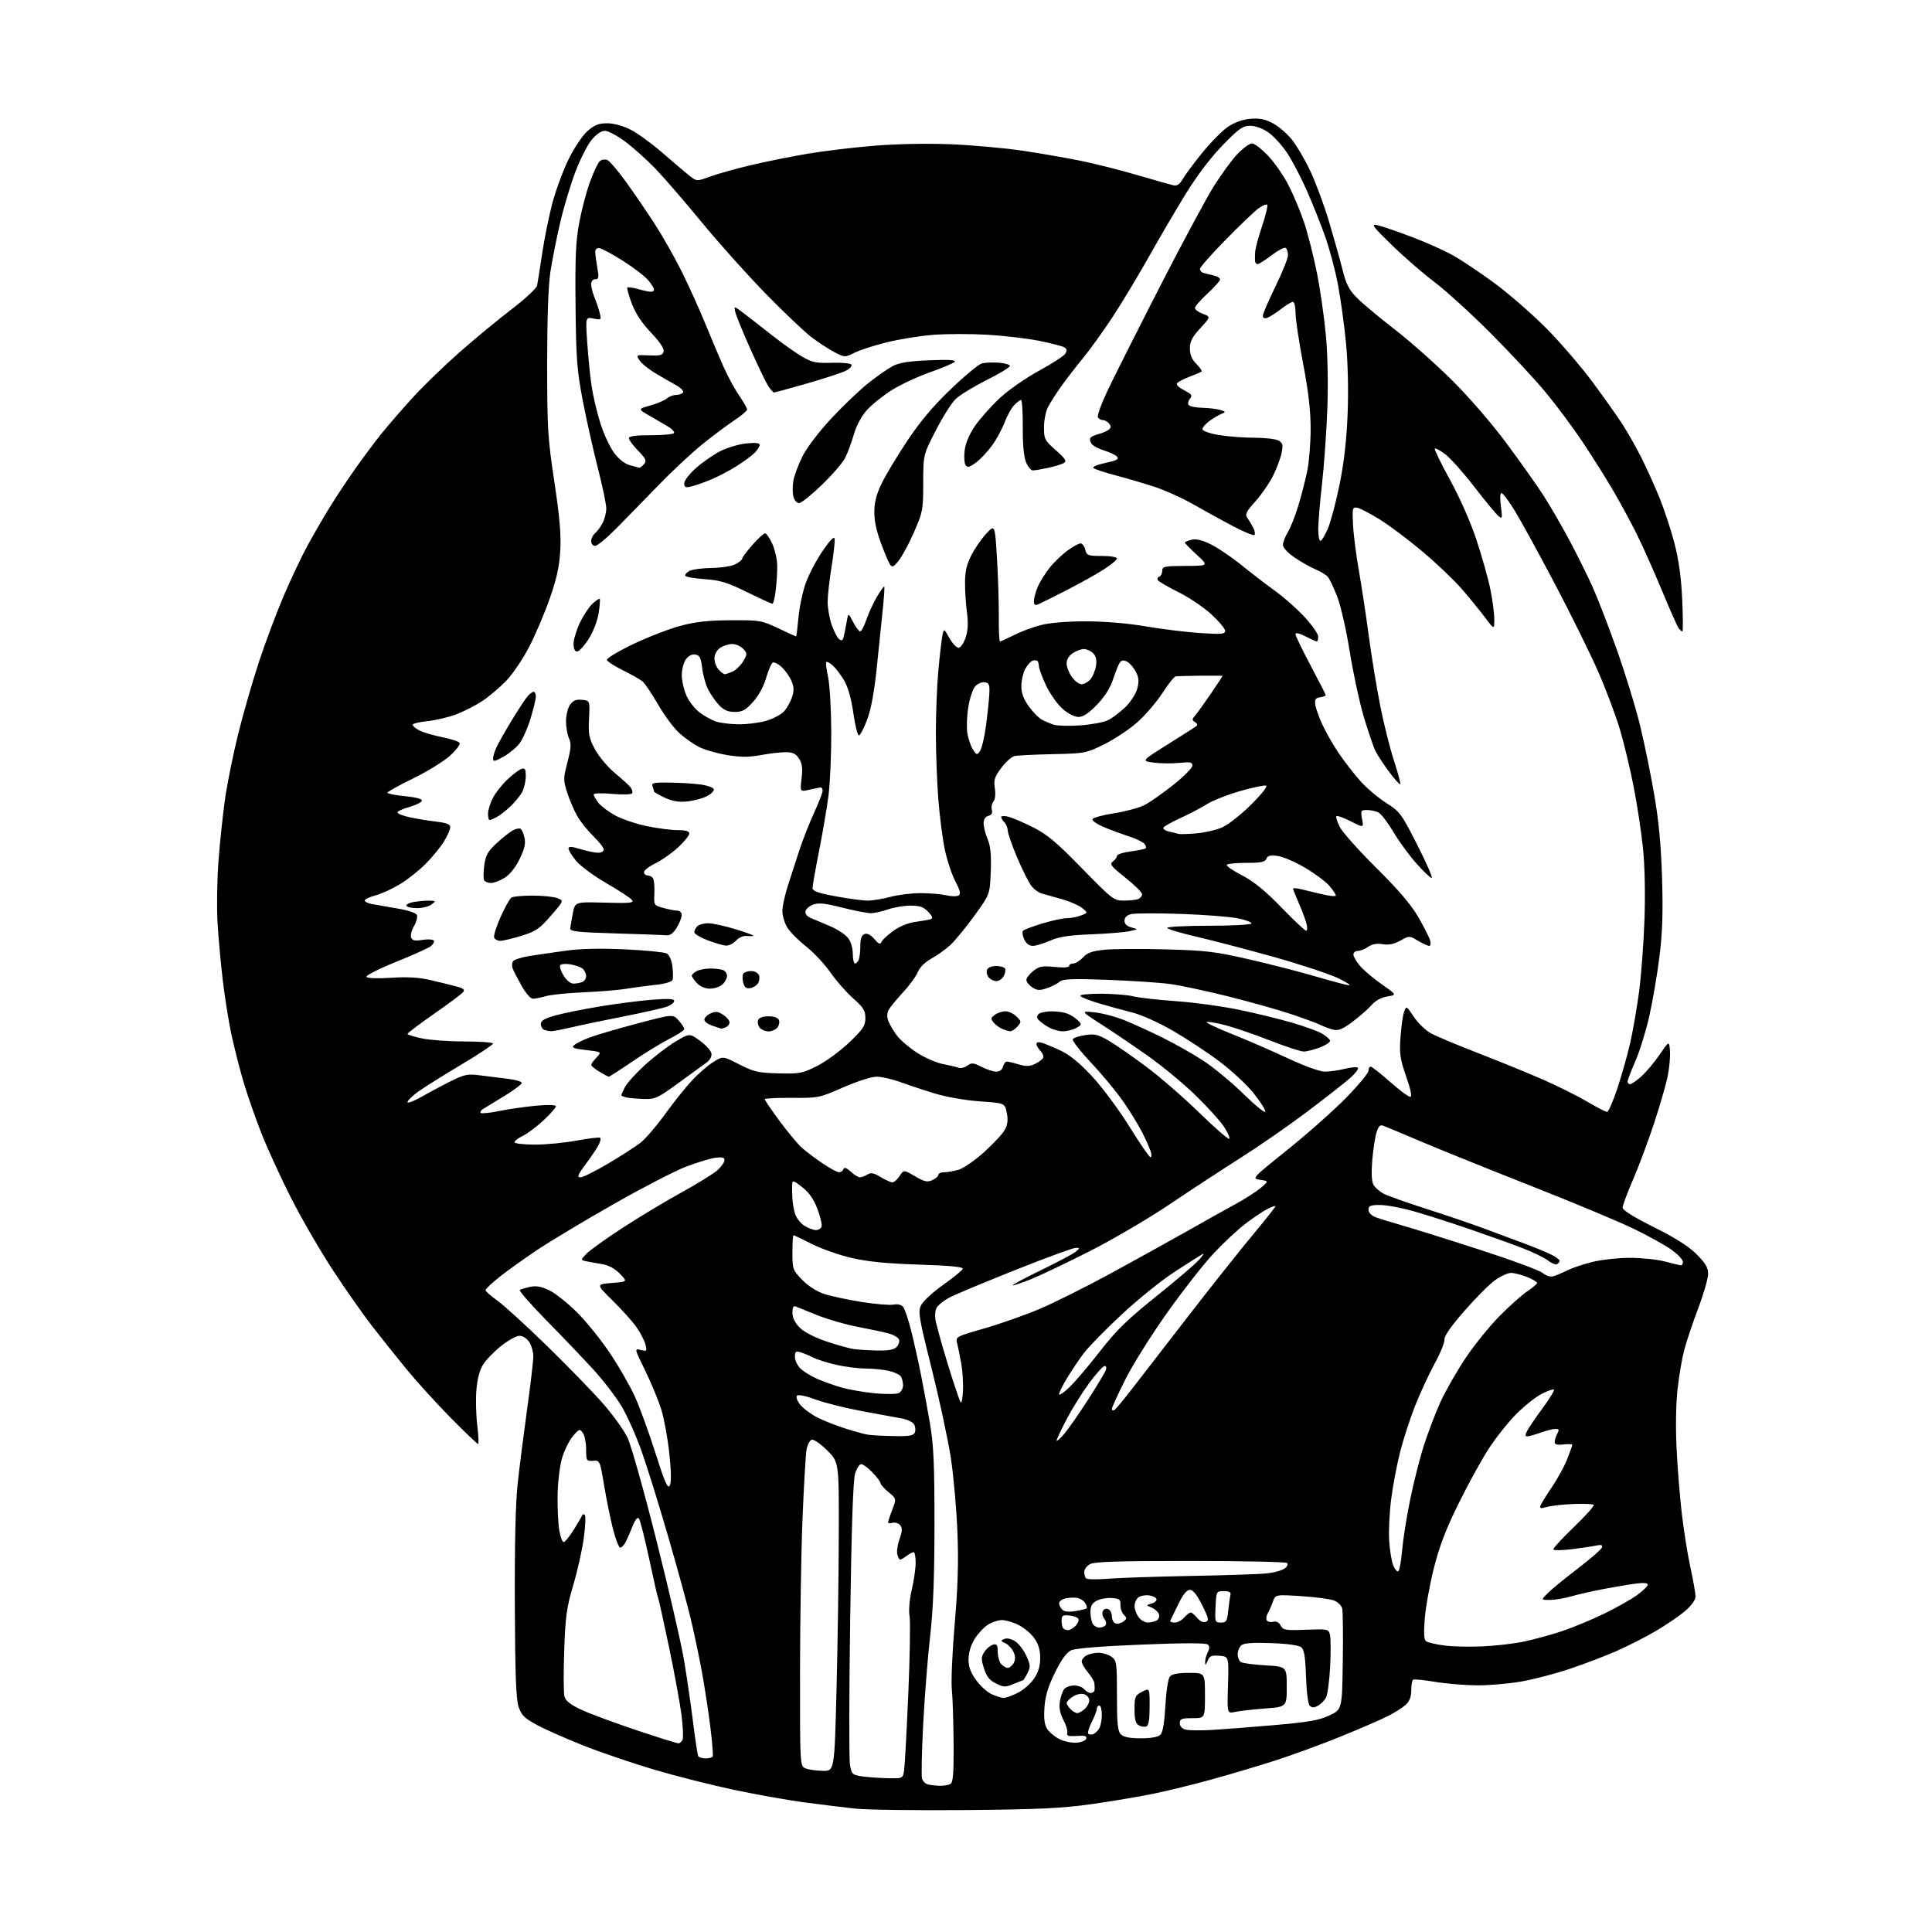 <?xml version="1.0" encoding="UTF-8" standalone="no"?>
<svg 
  version="1.1" 
  xmlns="http://www.w3.org/2000/svg" 
  xmlns:xlink="http://www.w3.org/1999/xlink" 
  xmlns:svg="http://www.w3.org/2000/svg"
  xmlns:rdf="http://www.w3.org/1999/02/22-rdf-syntax-ns#"
  xmlns:cc="http://creativecommons.org/ns#"
  xmlns:dc="http://purl.org/dc/elements/1.1/"
  viewBox="0 0 768 768"
  width="768"
  height="768"
>
<style>svg {background-color: white; }</style>"
<path stroke="none" fill="black" fill-rule="evenodd" d="M384.00,719.53C364.48,719.70 344.68,719.44 340.00,718.95C335.32,718.45 326.10,717.32 319.50,716.44C312.90,715.55 300.30,713.30 291.50,711.43C282.70,709.57 268.52,705.97 260.00,703.45C251.47,700.92 238.88,696.63 232.00,693.91C225.12,691.19 216.80,687.51 213.50,685.73C208.47,683.02 207.28,681.85 206.15,678.50C205.13,675.47 204.77,665.64 204.65,638.00C204.55,613.69 204.94,597.49 205.81,589.50C206.53,582.90 208.22,569.63 209.56,560.01C210.90,550.39 212.00,541.03 212.00,539.22C212.00,537.41 211.27,534.82 210.38,533.46C209.46,532.05 207.81,531.00 206.52,531.00C205.28,531.00 201.98,532.82 199.19,535.04C196.40,537.26 193.16,540.62 192.00,542.50C190.63,544.72 189.70,548.29 189.36,552.71C189.07,556.44 189.24,562.76 189.73,566.75C190.23,570.74 190.37,574.00 190.04,574.00C189.70,574.00 184.88,569.39 179.31,563.75C173.74,558.11 165.85,549.45 161.78,544.50C157.71,539.55 151.43,531.67 147.81,527.00C144.20,522.33 137.21,512.35 132.28,504.84C127.36,497.32 119.92,484.49 115.77,476.34C111.61,468.18 106.19,456.32 103.72,450.00C101.25,443.68 98.06,434.45 96.62,429.50C95.19,424.55 93.12,416.43 92.04,411.45C90.96,406.48 89.40,396.80 88.59,389.95C87.77,383.10 86.81,372.55 86.46,366.50C86.11,360.45 86.30,349.37 86.88,341.87C87.45,334.38 88.63,323.35 89.49,317.37C90.35,311.39 92.66,299.98 94.62,292.00C96.58,284.02 100.34,270.98 102.97,263.00C105.60,255.03 110.09,243.10 112.93,236.50C115.77,229.90 119.93,221.12 122.18,217.00C124.42,212.88 128.32,206.12 130.85,202.00C133.38,197.88 138.05,190.81 141.24,186.30C144.43,181.78 149.16,175.45 151.77,172.22C154.37,168.99 159.88,162.65 164.00,158.12C168.12,153.59 176.45,145.52 182.50,140.18C188.55,134.84 197.91,127.11 203.29,123.00C208.67,118.89 213.27,114.62 213.50,113.52C213.73,112.41 214.63,106.70 215.51,100.84C216.38,94.98 218.20,85.98 219.55,80.84C220.91,75.70 223.81,67.84 226.00,63.36C228.28,58.71 231.51,53.88 233.53,52.11C236.31,49.67 237.99,49.00 241.34,49.00C243.89,49.00 247.60,50.00 250.55,51.48C253.27,52.85 258.88,56.89 263.00,60.46C267.12,64.03 271.94,68.12 273.71,69.56C276.92,72.17 276.92,72.17 282.21,70.22C285.12,69.14 292.45,67.08 298.50,65.65C304.55,64.22 314.80,62.16 321.27,61.07C327.74,59.99 339.67,58.56 347.77,57.91C356.50,57.20 368.81,56.97 378.00,57.34C386.52,57.69 399.35,58.85 406.50,59.91C413.65,60.98 424.09,62.79 429.70,63.94C435.31,65.08 445.44,67.64 452.20,69.63C458.97,71.61 465.40,73.43 466.50,73.67C467.90,73.97 468.97,73.26 470.08,71.30C470.94,69.76 474.40,65.09 477.76,60.93C481.12,56.77 485.71,52.09 487.95,50.53C490.57,48.72 493.77,47.54 496.84,47.24C500.42,46.90 502.69,47.31 505.74,48.87C507.99,50.01 511.44,52.92 513.40,55.32C515.37,57.72 518.75,63.47 520.92,68.09C523.08,72.72 526.40,81.67 528.28,88.00C530.17,94.33 532.57,102.87 533.61,106.99C535.15,113.10 536.24,115.22 539.50,118.49C541.70,120.70 548.44,126.33 554.48,131.00C560.52,135.68 570.68,144.68 577.06,151.00C583.78,157.66 592.89,168.18 598.70,176.00C604.22,183.43 610.84,192.75 613.40,196.73C615.97,200.70 620.55,208.58 623.58,214.23C626.62,219.88 630.84,228.36 632.97,233.07C635.10,237.78 639.53,249.26 642.82,258.57C646.11,267.88 650.18,281.13 651.86,288.00C653.55,294.88 656.09,307.25 657.52,315.50C659.38,326.22 660.28,335.78 660.69,349.00C661.12,362.94 660.86,370.70 659.63,380.50C658.74,387.65 656.91,398.30 655.57,404.17C654.23,410.04 651.76,417.99 650.07,421.84C648.38,425.69 647.00,429.32 647.00,429.92C647.00,430.51 647.43,431.00 647.97,431.00C648.50,431.00 650.46,429.65 652.34,428.01C654.21,426.36 657.49,422.48 659.62,419.37C663.50,413.72 663.50,413.72 663.83,417.61C664.01,419.75 663.63,424.20 662.99,427.50C662.34,430.80 659.89,439.35 657.53,446.50C655.17,453.65 651.39,463.77 649.12,469.00C646.86,474.23 645.00,479.20 645.00,480.06C645.00,481.06 649.47,483.84 657.41,487.80C665.92,492.04 671.26,495.42 674.41,498.57C677.98,502.13 679.00,503.88 679.00,506.40C679.00,508.18 677.21,514.40 675.01,520.22C672.82,526.04 670.34,533.43 669.50,536.65C668.65,539.87 667.47,546.77 666.87,552.00C666.22,557.66 666.05,567.16 666.45,575.48C666.81,583.17 667.76,594.98 668.55,601.72C669.33,608.47 670.88,618.13 671.99,623.20C673.10,628.26 674.00,633.40 674.00,634.63C674.00,636.00 672.39,638.22 669.78,640.46C667.46,642.44 662.17,646.04 658.03,648.46C653.89,650.88 646.83,654.46 642.35,656.42C637.87,658.38 629.55,661.54 623.85,663.45C618.16,665.35 609.50,667.60 604.62,668.45C599.73,669.30 591.86,669.98 587.12,669.95C582.38,669.92 574.90,669.30 570.50,668.57C566.10,667.84 562.16,667.44 561.75,667.68C561.34,667.92 561.00,669.81 561.00,671.88C561.00,674.51 560.32,676.28 558.75,677.72C557.51,678.85 554.25,680.91 551.49,682.28C548.74,683.66 540.41,687.26 532.99,690.29C525.57,693.31 513.88,697.60 507.00,699.81C500.12,702.02 488.65,705.43 481.50,707.40C474.35,709.37 464.00,711.90 458.50,713.04C453.00,714.17 441.98,716.03 434.00,717.16C422.08,718.84 413.18,719.26 384.00,719.53zM373.50,709.87C375.15,709.92 377.10,709.59 377.84,709.12C378.88,708.46 379.16,704.76 379.07,692.88C379.01,684.42 378.70,674.80 378.37,671.50C378.04,668.20 378.56,656.50 379.51,645.50C380.77,630.88 381.07,621.04 380.59,608.95C380.23,599.85 379.05,586.57 377.96,579.45C376.87,572.33 373.45,556.43 370.37,544.12C365.25,523.69 364.88,521.49 366.13,518.87C366.88,517.29 370.84,513.63 374.92,510.75C379.00,507.86 382.50,505.00 382.71,504.39C382.96,503.61 377.70,503.10 365.29,502.70C352.60,502.29 344.94,501.54 338.57,500.07C333.65,498.93 326.53,496.43 322.74,494.50C318.94,492.58 315.65,491.00 315.42,491.00C315.19,491.00 315.00,494.10 315.00,497.88C315.00,504.52 315.14,504.90 318.88,508.76C321.26,511.21 324.65,513.38 327.63,514.36C330.31,515.24 337.00,516.67 342.50,517.55C348.00,518.42 353.70,518.90 355.16,518.61C356.80,518.29 358.28,518.63 358.99,519.49C359.64,520.27 361.05,524.41 362.13,528.70C363.22,532.99 364.96,540.77 366.01,546.00C367.06,551.23 368.72,560.23 369.70,566.00C371.14,574.47 371.48,582.21 371.47,606.00C371.45,627.30 370.97,639.68 369.73,650.54C368.78,658.81 367.55,674.50 366.98,685.42C366.41,696.33 366.21,706.07 366.52,707.07C366.84,708.06 367.86,709.07 368.80,709.32C369.73,709.57 371.85,709.81 373.50,709.87zM352.70,706.86C358.91,707.00 358.91,707.00 359.40,703.75C359.67,701.96 360.42,688.30 361.06,673.40C361.70,658.49 361.93,644.54 361.57,642.40C361.17,640.05 361.52,635.90 362.44,632.00C363.28,628.42 363.98,623.59 363.99,621.25C363.99,618.91 363.64,617.00 363.19,617.00C362.75,617.00 361.51,617.66 360.44,618.47C359.37,619.28 358.21,619.95 357.87,619.97C357.52,619.99 356.99,619.06 356.69,617.92C356.39,616.78 356.79,614.01 357.58,611.78C358.69,608.63 358.75,607.40 357.83,606.29C357.17,605.50 355.82,605.08 354.82,605.34C353.82,605.60 353.00,605.53 353.00,605.19C353.00,604.85 353.76,602.58 354.68,600.16C356.37,595.75 356.37,595.75 353.17,593.12C351.42,591.68 349.99,590.07 349.99,589.55C350.00,589.02 348.56,587.11 346.80,585.30C345.05,583.48 343.04,582.00 342.35,582.00C341.66,582.00 340.56,583.69 339.92,585.75C339.12,588.29 338.49,606.94 337.96,643.48C337.53,673.17 337.49,699.27 337.87,701.48C338.50,705.24 338.80,705.54 342.52,706.11C344.71,706.44 349.29,706.78 352.70,706.86zM327.11,703.94C331.71,704.00 331.71,704.00 332.54,671.25C333.00,653.24 333.40,625.60 333.43,609.83C333.50,581.17 333.50,581.17 328.74,576.48C326.06,573.84 323.39,572.02 322.62,572.32C321.87,572.60 320.97,574.36 320.62,576.23C320.27,578.09 319.55,590.39 319.02,603.56C318.48,616.73 318.04,644.28 318.02,664.78C318.00,702.06 318.00,702.06 320.25,702.97C321.49,703.47 324.57,703.90 327.11,703.94zM280.50,699.00C281.81,699.00 283.07,698.66 283.31,698.25C283.54,697.84 283.13,692.62 282.39,686.65C281.66,680.68 280.14,670.78 279.03,664.65C277.91,658.52 275.86,648.77 274.46,643.00C273.06,637.23 269.04,622.60 265.52,610.49C262.01,598.38 257.34,583.41 255.16,577.21C252.98,571.01 249.37,562.87 247.14,559.12C244.91,555.36 239.84,548.74 235.86,544.40C231.89,540.05 223.50,531.27 217.21,524.88C210.93,518.48 206.17,513.02 206.64,512.74C207.11,512.46 208.97,511.92 210.76,511.54C213.14,511.03 215.22,511.41 218.40,512.95C220.80,514.11 225.78,518.09 229.47,521.78C233.17,525.48 239.05,532.79 242.55,538.03C246.05,543.27 250.47,550.97 252.36,555.13C254.26,559.29 257.93,569.37 260.52,577.52C264.25,589.25 265.44,591.97 266.23,590.56C266.89,589.38 266.84,585.17 266.08,577.90C265.45,571.91 264.02,564.02 262.89,560.38C261.76,556.73 258.88,549.75 256.49,544.87C252.14,536.00 252.14,536.00 254.71,536.64C257.12,537.25 257.24,537.11 256.59,534.49C256.20,532.95 254.60,529.85 253.03,527.60C251.45,525.34 247.19,520.58 243.54,517.00C236.92,510.50 236.92,510.50 243.21,510.00C249.50,509.50 249.50,509.50 246.40,506.32C244.41,504.28 241.91,502.92 239.40,502.52C237.26,502.17 234.43,501.66 233.12,501.39C230.75,500.90 230.75,500.90 233.05,498.45C234.32,497.10 240.78,492.46 247.43,488.13C254.07,483.81 264.68,477.43 271.00,473.96C277.32,470.48 283.74,466.51 285.25,465.13C286.76,463.75 288.00,461.98 288.00,461.18C288.00,460.09 287.09,459.86 284.25,460.25C282.19,460.53 276.89,462.16 272.48,463.86C268.07,465.57 255.25,472.21 243.98,478.62C232.72,485.03 219.22,493.11 214.00,496.57C208.78,500.04 201.91,504.94 198.75,507.45C195.59,509.97 193.00,512.40 193.00,512.85C193.00,513.29 195.14,515.19 197.75,517.05C200.36,518.91 209.20,526.98 217.39,534.97C225.58,542.96 235.58,553.25 239.61,557.83C243.64,562.41 248.07,568.58 249.47,571.53C250.87,574.48 256.02,592.78 260.91,612.20C265.81,631.61 270.76,653.12 271.92,660.00C273.07,666.88 274.70,678.08 275.54,684.90C276.38,691.71 277.30,697.68 277.59,698.15C277.88,698.62 279.19,699.00 280.50,699.00zM269.64,692.99C270.27,693.00 271.05,692.32 271.36,691.49C271.68,690.66 271.48,686.29 270.91,681.77C270.34,677.24 268.10,665.05 265.93,654.66C263.75,644.27 261.80,635.48 261.59,635.14C261.37,634.79 259.77,627.75 258.02,619.50C256.27,611.25 254.43,604.08 253.94,603.57C253.40,603.02 252.43,604.22 251.51,606.57C250.67,608.73 249.42,611.59 248.74,612.93C248.06,614.27 247.05,615.28 246.50,615.18C245.95,615.09 244.67,611.74 243.65,607.75C242.64,603.76 241.06,596.00 240.15,590.50C238.50,580.58 238.46,580.50 235.74,580.69C233.11,580.87 233.00,580.68 233.00,576.13C233.00,573.52 232.41,570.57 231.68,569.58C230.45,567.89 230.19,567.98 227.69,570.96C226.22,572.70 224.29,576.63 223.40,579.69C222.51,582.74 221.72,589.35 221.65,594.37C221.57,599.39 221.87,605.64 222.31,608.25C222.76,610.86 223.54,613.00 224.06,613.00C224.57,613.00 226.34,610.86 227.98,608.25C229.62,605.64 231.13,603.05 231.34,602.50C231.55,601.95 232.06,601.81 232.47,602.19C232.87,602.56 232.71,606.63 232.09,611.22C231.48,615.81 229.60,624.27 227.90,630.03C225.22,639.13 224.74,642.56 224.28,656.17C223.98,664.78 224.02,672.94 224.36,674.29C224.80,676.05 226.62,677.54 230.74,679.49C233.91,681.00 243.70,684.65 252.50,687.61C261.30,690.56 269.01,692.98 269.64,692.99zM427.92,692.75C429.81,692.61 431.54,691.90 431.79,691.16C432.09,690.23 431.36,689.88 429.36,690.02C427.79,690.13 425.90,690.16 425.17,690.11C424.43,690.05 424.03,689.44 424.26,688.75C424.49,688.06 423.80,685.79 422.72,683.71C421.35,681.06 420.93,678.84 421.33,676.37C421.64,674.42 422.43,672.19 423.07,671.41C423.72,670.63 425.48,670.00 427.00,670.00C428.52,670.00 430.32,670.67 431.00,671.50C431.68,672.33 432.86,673.00 433.62,673.00C434.38,673.00 435.05,672.44 435.12,671.75C435.18,671.06 435.14,669.84 435.02,669.03C434.91,668.23 433.73,666.28 432.41,664.71C431.08,663.13 430.00,661.22 430.00,660.46C430.00,659.70 430.87,658.60 431.93,658.04C433.00,657.47 435.15,657.00 436.71,657.00C438.28,657.00 440.56,657.70 441.78,658.56C443.89,660.04 444.00,660.78 444.00,673.99C444.00,685.26 444.29,688.15 445.57,689.43C446.67,690.53 449.05,691.00 453.50,691.00C457.66,691.00 460.35,690.51 461.28,689.58C462.23,688.63 462.88,684.82 463.26,678.04C463.57,672.40 464.35,667.28 465.03,666.46C465.86,665.46 468.24,665.00 472.62,665.00C479.00,665.00 479.00,665.00 479.00,674.00C479.00,683.00 479.00,683.00 474.00,683.00C469.68,683.00 469.00,683.27 469.00,684.98C469.00,686.23 469.87,687.18 471.37,687.56C472.68,687.89 477.52,687.93 482.12,687.66C486.73,687.39 497.93,686.52 507.00,685.72C520.33,684.55 524.46,683.82 528.50,681.89C533.50,679.50 533.50,679.50 533.78,660.50C533.94,650.05 533.83,640.54 533.55,639.38C533.26,638.21 531.78,636.78 530.26,636.20C528.74,635.62 522.89,634.85 517.26,634.49C507.01,633.84 507.01,633.84 506.01,636.67C505.45,638.23 504.53,640.31 503.97,641.29C503.40,642.28 503.22,643.55 503.58,644.13C503.93,644.70 505.08,644.95 506.13,644.68C507.35,644.36 508.41,644.89 509.10,646.19C510.08,648.01 510.99,648.16 519.13,647.85C527.85,647.51 528.10,647.56 528.68,649.87C529.01,651.17 529.04,656.84 528.75,662.47C528.47,668.10 527.72,673.66 527.09,674.83C526.47,676.00 525.02,677.46 523.87,678.07C522.33,678.89 521.49,678.89 520.64,678.04C519.98,677.39 519.36,672.52 519.16,666.50C518.90,658.66 518.44,655.78 517.28,654.82C516.33,654.03 511.78,653.39 505.36,653.16C498.09,652.89 494.53,653.14 493.49,654.01C492.67,654.69 492.00,656.29 492.00,657.56C492.00,658.84 492.56,660.25 493.25,660.69C493.94,661.14 498.32,661.73 503.00,662.00C511.50,662.50 511.50,662.50 511.50,670.50C511.50,678.50 511.50,678.50 502.78,679.16C497.98,679.53 492.65,680.14 490.93,680.52C487.81,681.20 487.81,681.20 488.15,669.85C488.49,658.50 488.49,658.50 484.73,658.19C481.59,657.93 480.83,658.26 480.05,660.19C479.32,662.02 479.11,662.12 479.06,660.68C479.03,659.69 479.49,657.95 480.09,656.83C480.84,655.43 480.86,654.46 480.16,653.76C479.46,653.06 471.11,653.06 453.82,653.75C437.82,654.40 427.51,655.23 425.81,656.02C423.96,656.88 421.95,659.64 419.37,664.88C416.61,670.50 415.51,674.14 415.19,678.75C414.89,683.26 415.19,685.65 416.30,687.33C417.14,688.62 419.33,690.42 421.16,691.34C423.00,692.25 426.04,692.89 427.92,692.75zM434.56,689.34C435.38,689.02 436.49,687.95 437.03,686.95C437.56,685.95 438.00,683.53 438.00,681.57C438.00,679.60 437.55,678.00 437.00,678.00C436.45,678.00 436.00,678.58 436.00,679.29C436.00,680.00 435.11,682.31 434.03,684.44C432.95,686.56 432.29,688.66 432.56,689.10C432.84,689.55 433.74,689.65 434.56,689.34zM455.69,686.29C454.97,686.57 453.62,686.37 452.69,685.85C451.43,685.14 451.00,683.53 451.00,679.48C451.00,674.46 451.23,673.93 454.00,672.50C457.00,670.95 457.00,670.95 457.00,678.37C457.00,683.56 456.61,685.94 455.69,686.29zM428.24,681.00C428.85,681.00 430.17,680.26 431.17,679.35C432.18,678.43 433.00,676.89 433.00,675.91C433.00,674.93 432.08,673.84 430.95,673.48C429.74,673.10 427.89,673.49 426.45,674.44C425.10,675.32 424.00,676.45 424.00,676.95C424.00,677.45 424.71,678.56 425.57,679.43C426.44,680.29 427.64,681.00 428.24,681.00zM398.93,674.96C399.72,674.98 402.20,674.11 404.43,673.01C406.67,671.92 409.62,669.37 411.00,667.34C412.76,664.73 413.50,662.30 413.50,659.07C413.50,655.88 412.79,653.51 411.17,651.23C409.88,649.43 407.09,647.06 404.96,645.98C402.82,644.89 399.82,644.00 398.29,644.01C396.76,644.01 394.18,644.89 392.56,645.95C390.94,647.02 388.58,649.60 387.31,651.70C385.91,654.02 385.01,657.10 385.01,659.60C385.00,662.59 385.83,664.84 388.06,667.92C389.74,670.25 392.55,672.77 394.31,673.53C396.06,674.30 398.15,674.94 398.93,674.96zM402.78,669.45C399.67,670.75 398.95,670.72 395.90,669.20C393.35,667.93 392.16,666.43 391.15,663.23C389.98,659.52 390.00,658.65 391.33,656.61C392.18,655.32 393.71,654.05 394.74,653.78C396.27,653.38 396.60,653.86 396.60,656.55C396.60,658.35 397.20,660.53 397.92,661.41C398.65,662.28 399.85,663.00 400.59,663.00C401.33,663.00 402.40,662.13 402.97,661.06C403.70,659.69 403.68,658.38 402.89,656.66C402.28,655.31 400.81,653.76 399.64,653.21C397.70,652.30 397.66,652.15 399.26,651.50C400.31,651.07 402.05,651.46 403.59,652.47C405.01,653.40 407.00,656.01 408.01,658.27C409.66,661.96 409.70,662.68 408.40,665.19C407.60,666.74 406.79,668.00 406.60,668.00C406.40,668.00 404.68,668.65 402.78,669.45zM589.00,654.48C594.23,654.27 601.80,653.40 605.84,652.54C609.87,651.69 616.62,649.84 620.84,648.44C625.05,647.04 632.55,643.94 637.50,641.54C642.45,639.14 648.41,635.78 650.75,634.08C653.09,632.38 655.00,630.51 655.00,629.93C655.00,629.25 653.31,629.10 650.25,629.51C647.64,629.85 641.90,630.82 637.50,631.65C633.10,632.48 627.28,633.79 624.57,634.58C621.86,635.36 618.04,636.00 616.09,636.00C612.55,636.00 612.55,636.00 615.22,633.32C616.69,631.85 622.05,627.46 627.13,623.57C632.21,619.68 636.56,615.89 636.80,615.14C637.13,614.13 636.52,613.94 634.37,614.41C632.79,614.75 628.44,615.40 624.70,615.84C620.96,616.29 617.71,616.35 617.48,615.97C617.25,615.59 620.91,611.58 625.62,607.06C630.32,602.54 633.88,598.55 633.53,598.20C633.18,597.84 629.50,597.70 625.37,597.87C621.23,598.04 616.49,598.57 614.83,599.05C612.37,599.75 611.92,599.64 612.39,598.44C612.70,597.62 614.76,594.30 616.96,591.06C619.16,587.81 621.87,582.86 622.98,580.04C624.09,577.23 625.00,574.67 625.00,574.35C625.00,574.04 623.42,573.97 621.50,574.19C619.01,574.48 618.00,574.20 618.00,573.23C618.00,572.48 618.47,571.00 619.04,569.93C619.88,568.36 619.74,568.00 618.29,568.02C617.30,568.02 614.70,568.68 612.50,569.47C610.30,570.26 607.92,570.93 607.21,570.96C606.20,570.99 606.18,570.52 607.10,568.75C607.74,567.51 610.51,563.44 613.26,559.71C616.00,555.97 618.01,552.68 617.72,552.39C617.43,552.10 615.26,552.85 612.89,554.06C610.53,555.26 606.02,558.82 602.89,561.95C599.75,565.09 594.85,571.22 591.99,575.58C589.14,579.93 583.69,589.80 579.89,597.50C574.77,607.86 572.20,614.59 569.98,623.37C568.34,629.90 566.71,638.95 566.36,643.48C565.89,649.65 566.05,651.91 567.01,652.50C567.71,652.94 570.81,653.65 573.89,654.08C576.98,654.52 583.77,654.70 589.00,654.48zM424.60,648.00C425.29,648.00 426.58,647.27 427.47,646.38C428.36,645.50 428.92,644.26 428.72,643.63C428.51,643.01 426.92,642.36 425.17,642.19C422.40,641.91 422.00,642.18 422.00,644.27C422.00,645.59 422.30,646.97 422.67,647.33C423.03,647.70 423.90,648.00 424.60,648.00zM436.98,647.00C438.02,647.00 439.17,646.53 439.53,645.96C439.88,645.38 439.63,644.26 438.97,643.47C438.32,642.68 438.03,641.35 438.35,640.53C438.68,639.68 439.58,639.29 440.46,639.62C441.31,639.95 442.00,641.24 442.00,642.50C442.00,643.76 442.63,645.03 443.40,645.32C444.17,645.62 445.57,645.30 446.51,644.61C448.01,643.52 448.04,643.19 446.76,641.90C445.95,641.10 445.34,639.33 445.40,637.97C445.49,635.84 445.02,635.46 442.00,635.24C440.07,635.10 437.38,635.56 436.00,636.28C434.20,637.21 433.49,638.41 433.47,640.54C433.45,642.17 433.81,644.29 434.26,645.25C434.70,646.21 435.93,647.00 436.98,647.00zM456.31,644.98C457.51,644.98 459.13,644.57 459.90,644.09C460.67,643.59 461.02,642.48 460.67,641.58C460.32,640.68 459.02,639.54 457.77,639.03C455.50,638.10 455.50,638.10 457.79,637.42C459.05,637.05 459.92,636.24 459.71,635.62C459.51,635.01 458.12,634.35 456.61,634.18C455.11,634.00 453.23,634.39 452.44,635.05C451.65,635.71 451.00,637.21 451.00,638.40C451.00,639.59 451.70,641.56 452.56,642.78C453.41,644.00 455.10,644.99 456.31,644.98zM466.93,645.00C468.08,645.00 469.79,644.10 470.73,643.00C471.67,641.90 472.83,641.00 473.31,641.00C473.79,641.00 474.97,641.98 475.93,643.17C477.01,644.50 478.31,645.10 479.29,644.72C480.68,644.19 480.49,643.30 477.87,638.05C475.80,633.92 474.26,632.00 473.00,632.00C471.73,632.00 470.27,633.82 468.37,637.75C466.84,640.91 465.42,643.84 465.21,644.25C465.00,644.66 465.78,645.00 466.93,645.00zM485.33,645.00C487.48,645.00 487.80,644.47 488.24,640.25C488.52,637.64 488.91,634.83 489.12,634.00C489.39,632.92 488.67,632.50 486.50,632.50C483.52,632.50 483.50,632.54 483.20,638.75C482.92,644.78 482.99,645.00 485.33,645.00zM427.50,640.43C429.70,640.07 431.71,639.58 431.96,639.34C432.22,639.10 431.95,638.14 431.36,637.20C430.78,636.27 429.28,635.35 428.05,635.17C426.81,634.98 424.72,635.11 423.40,635.44C422.08,635.77 421.00,636.61 421.00,637.32C421.00,638.02 421.56,639.16 422.25,639.85C423.07,640.67 424.84,640.87 427.50,640.43zM440.50,627.57C444.90,627.21 459.75,626.71 473.50,626.46C487.25,626.21 500.81,625.75 503.64,625.44C506.46,625.14 509.61,624.27 510.64,623.52C511.66,622.78 512.12,621.79 511.66,621.33C511.20,620.87 493.88,620.50 473.16,620.50C444.32,620.50 434.97,620.80 433.25,621.79C432.01,622.49 431.00,623.88 431.00,624.87C431.00,625.86 431.34,627.02 431.75,627.44C432.16,627.87 436.10,627.93 440.50,627.57zM555.85,624.59C556.32,624.30 556.99,620.63 557.35,616.43C557.70,612.23 559.12,603.20 560.51,596.38C561.89,589.55 564.37,579.73 566.03,574.56C567.69,569.38 570.65,561.63 572.60,557.32C574.56,553.02 579.00,545.23 582.49,540.00C585.97,534.77 592.11,527.18 596.12,523.12C600.14,519.06 605.13,514.62 607.22,513.24C609.30,511.86 611.00,510.39 611.00,509.98C611.00,509.56 609.19,508.49 606.98,507.61C604.77,506.72 601.91,506.00 600.63,506.00C599.35,506.00 596.46,507.33 594.22,508.96C591.97,510.59 586.48,516.10 582.03,521.21C576.80,527.21 574.02,531.21 574.18,532.50C574.32,533.60 572.59,537.88 570.33,542.00C568.07,546.12 564.57,553.68 562.54,558.80C560.52,563.91 557.81,572.24 556.53,577.30C555.25,582.36 553.65,590.86 552.98,596.19C552.31,601.52 551.97,608.95 552.23,612.69C552.48,616.44 553.21,620.76 553.84,622.31C554.48,623.86 555.38,624.88 555.85,624.59zM423.03,570.00C424.67,568.08 428.91,562.00 432.45,556.50C435.99,551.00 439.18,545.71 439.55,544.75C439.94,543.73 439.75,543.00 439.10,543.00C438.49,543.00 435.75,546.04 433.00,549.75C430.26,553.46 426.21,559.94 424.01,564.15C421.80,568.36 420.01,572.19 420.03,572.65C420.04,573.12 421.40,571.92 423.03,570.00zM355.28,570.86C361.65,570.98 363.18,570.70 363.69,569.36C364.04,568.46 363.86,567.01 363.31,566.13C362.75,565.24 360.54,564.22 358.40,563.85C356.25,563.47 349.10,562.16 342.50,560.92C335.90,559.69 327.62,557.61 324.10,556.29C320.43,554.92 317.32,554.28 316.82,554.78C316.32,555.28 316.85,556.81 318.07,558.36C319.24,559.85 322.33,562.15 324.93,563.47C327.54,564.79 332.56,566.77 336.09,567.88C339.61,568.99 343.62,570.09 345.00,570.31C346.38,570.54 351.00,570.79 355.28,570.86zM442.98,560.51C443.53,560.18 446.82,556.21 450.31,551.70C453.79,547.19 463.78,534.27 472.50,523.00C481.22,511.73 492.55,497.45 497.68,491.28C502.81,485.11 507.00,479.81 507.00,479.51C507.00,479.20 505.54,479.70 503.75,480.62C501.96,481.54 497.98,484.22 494.91,486.58C491.83,488.94 486.18,494.23 482.36,498.33C478.53,502.42 470.31,512.91 464.10,521.64C457.89,530.36 450.37,542.33 447.40,548.23C444.43,554.14 442.00,559.45 442.00,560.04C442.00,560.63 442.44,560.84 442.98,560.51zM382.79,552.94C382.96,549.89 382.64,544.94 382.09,541.94C381.55,538.95 380.82,535.34 380.47,533.93C379.85,531.40 380.05,531.29 391.17,528.10C397.40,526.31 407.24,522.86 413.04,520.42C418.84,517.98 431.89,511.46 442.04,505.93C452.19,500.39 465.90,492.80 472.50,489.06C479.10,485.31 487.51,480.61 491.19,478.61C494.88,476.60 499.35,473.73 501.14,472.23C504.40,469.50 504.40,469.50 500.97,469.00C497.54,468.50 497.54,468.50 512.02,456.86C519.98,450.46 530.44,441.18 535.25,436.24C540.06,431.30 544.00,426.52 544.00,425.63C544.00,424.73 544.38,424.00 544.85,424.00C545.32,424.00 548.76,426.70 552.50,430.00C556.24,433.30 559.85,436.00 560.53,436.00C561.39,436.00 560.90,433.49 558.97,427.91C556.53,420.86 556.24,418.84 556.73,412.16C557.03,407.95 557.68,403.43 558.17,402.12C559.03,399.79 559.13,399.85 561.98,404.16C563.59,406.59 566.62,409.53 568.71,410.70C570.79,411.86 579.48,415.50 588.00,418.80C596.52,422.09 608.23,426.88 614.00,429.44C619.77,432.00 627.50,435.87 631.17,438.04C634.85,440.22 638.30,442.00 638.84,442.00C639.39,442.00 641.21,437.84 642.90,432.75C644.58,427.66 646.85,419.68 647.93,415.00C649.02,410.32 650.63,401.10 651.52,394.50C652.41,387.90 653.39,374.82 653.71,365.43C654.06,354.99 653.82,343.93 653.09,336.93C652.43,330.65 650.78,319.77 649.41,312.78C648.05,305.78 645.60,295.56 643.97,290.06C642.34,284.57 638.50,274.32 635.43,267.29C632.37,260.25 624.65,244.60 618.29,232.50C611.92,220.40 604.72,207.24 602.29,203.25C599.85,199.26 597.42,196.00 596.89,196.00C596.31,196.00 596.20,198.07 596.63,201.25C597.27,206.13 597.20,206.40 595.61,205.09C594.67,204.31 590.39,199.12 586.10,193.57C581.81,188.01 576.63,182.19 574.59,180.63C572.54,179.07 570.64,178.03 570.36,178.31C570.07,178.59 572.79,184.19 576.40,190.75C580.29,197.83 584.56,207.51 586.91,214.58C589.09,221.14 591.57,229.97 592.43,234.21C593.30,238.45 594.00,243.82 594.00,246.14C594.00,250.36 594.00,250.36 590.25,245.36C588.19,242.62 584.02,237.52 581.00,234.03C577.98,230.55 571.00,223.91 565.50,219.28C560.00,214.65 552.35,208.90 548.50,206.51C544.65,204.12 540.60,202.01 539.50,201.83C537.63,201.52 537.52,201.97 537.84,208.50C538.02,212.35 539.05,220.45 540.12,226.50C541.19,232.55 542.97,244.25 544.07,252.50C545.17,260.75 547.23,273.35 548.65,280.50C550.06,287.65 552.53,297.50 554.13,302.40C555.73,307.29 556.84,311.49 556.61,311.72C556.37,311.96 554.39,309.76 552.21,306.83C550.02,303.90 547.57,300.15 546.75,298.50C545.94,296.85 543.87,290.77 542.15,285.00C540.43,279.23 537.90,267.52 536.54,259.00C535.17,250.43 532.94,240.65 531.56,237.14C530.19,233.64 528.52,230.13 527.86,229.33C527.20,228.54 525.05,227.22 523.08,226.41C521.11,225.59 517.36,223.48 514.75,221.71C511.91,219.79 510.00,217.74 510.00,216.62C510.00,215.58 510.86,213.33 511.90,211.62C512.95,209.90 514.77,205.35 515.96,201.50C517.14,197.65 518.76,191.43 519.56,187.68C520.35,183.94 521.00,176.21 521.00,170.52C521.00,163.17 520.13,155.63 518.00,144.50C516.35,135.88 515.00,126.84 515.00,124.41C515.00,121.97 514.53,120.00 513.94,120.00C513.36,120.00 511.22,121.29 509.19,122.87C507.16,124.44 504.71,126.00 503.75,126.34C502.63,126.72 502.00,126.43 502.00,125.53C502.00,124.76 504.25,119.53 507.00,113.90C509.75,108.28 512.00,102.65 512.00,101.40C512.00,100.14 511.57,98.85 511.05,98.53C510.52,98.21 508.01,99.53 505.47,101.47C502.93,103.41 500.43,105.00 499.92,105.00C499.42,105.00 498.95,104.44 498.89,103.75C498.83,103.06 498.86,101.38 498.96,100.00C499.07,98.62 500.31,94.01 501.74,89.75C503.17,85.49 504.06,81.72 503.72,81.39C503.39,81.06 501.85,81.69 500.31,82.80C498.76,83.91 492.89,89.52 487.25,95.27C481.61,101.01 477.00,106.24 477.00,106.89C477.00,107.53 477.56,108.24 478.25,108.45C478.94,108.66 480.74,109.10 482.25,109.44C483.76,109.77 485.00,110.50 485.00,111.06C485.00,111.63 482.75,114.16 480.00,116.69C477.25,119.23 475.00,121.81 475.00,122.43C475.00,123.05 476.42,124.10 478.15,124.75C481.31,125.94 481.31,125.94 477.15,130.45C473.90,133.98 473.00,135.73 473.00,138.52C473.00,141.02 473.77,142.86 475.56,144.65C476.97,146.06 477.92,147.41 477.67,147.66C477.43,147.91 475.12,148.91 472.55,149.88C469.98,150.86 467.84,152.07 467.80,152.58C467.76,153.09 468.57,153.95 469.61,154.50C470.65,155.05 472.08,155.88 472.80,156.34C473.78,156.97 473.82,157.51 472.96,158.55C472.34,159.30 472.12,160.38 472.47,160.96C472.83,161.53 475.23,162.04 477.81,162.10C480.39,162.15 483.62,162.54 485.00,162.96C487.36,163.68 487.39,163.77 485.50,164.54C484.40,165.00 482.26,166.27 480.75,167.37C479.24,168.47 478.00,169.92 478.00,170.59C478.00,171.29 480.65,172.26 484.33,172.90C487.81,173.50 494.14,174.00 498.40,174.00C502.65,174.00 507.04,174.49 508.16,175.09C509.86,176.00 510.08,176.77 509.50,179.84C509.13,181.85 507.62,185.93 506.17,188.91C504.71,191.88 501.52,196.54 499.08,199.26C495.36,203.39 494.83,204.47 495.83,205.85C496.48,206.76 497.53,208.51 498.17,209.75C498.81,210.99 499.03,212.30 498.67,212.66C498.32,213.02 494.53,211.47 490.26,209.23C485.99,206.99 478.92,203.10 474.55,200.59C470.18,198.08 463.21,194.92 459.05,193.55C454.90,192.19 447.90,190.13 443.50,188.97C439.10,187.82 435.11,186.49 434.64,186.03C434.17,185.57 436.33,184.66 439.45,184.01C443.80,183.11 444.87,182.55 444.07,181.58C443.49,180.89 441.27,179.80 439.13,179.16C436.99,178.52 434.70,177.34 434.03,176.54C433.37,175.74 433.09,174.67 433.40,174.15C433.72,173.64 435.22,172.91 436.73,172.53C438.25,172.15 440.06,171.37 440.76,170.79C441.71,170.00 441.74,169.40 440.89,168.37C440.27,167.62 439.16,167.00 438.44,167.00C437.71,167.00 436.81,166.51 436.44,165.90C436.07,165.30 437.71,160.69 440.09,155.65C442.47,150.62 451.67,132.32 460.53,115.00C469.40,97.67 479.19,79.41 482.29,74.41C485.39,69.41 489.74,63.45 491.96,61.16C494.18,58.87 496.76,57.00 497.68,57.00C498.61,57.00 501.42,59.14 503.94,61.75C506.45,64.36 510.14,69.65 512.14,73.50C514.14,77.35 516.97,84.10 518.43,88.49C519.89,92.89 522.17,101.89 523.50,108.49C524.82,115.10 526.43,126.35 527.08,133.50C527.80,141.42 528.00,152.94 527.62,163.00C527.26,172.07 526.32,185.35 525.51,192.50C524.70,199.65 524.03,207.64 524.02,210.25C524.01,212.86 524.39,215.00 524.88,215.00C525.36,215.00 526.69,212.82 527.84,210.15C528.99,207.48 531.09,199.54 532.52,192.50C534.28,183.80 535.30,174.83 535.70,164.50C536.07,155.24 535.81,144.27 535.06,136.40C534.38,129.31 532.94,118.87 531.87,113.20C530.79,107.54 528.53,98.99 526.84,94.20C525.15,89.42 521.88,81.20 519.57,75.95C517.26,70.69 513.70,63.89 511.67,60.82C509.64,57.76 506.27,54.07 504.18,52.63C501.90,51.04 499.04,50.00 496.98,50.00C494.03,50.00 492.52,51.07 486.01,57.75C481.29,62.60 475.82,69.80 471.39,77.00C467.49,83.33 460.82,94.72 456.55,102.32C452.28,109.92 445.76,120.72 442.07,126.32C438.37,131.92 433.12,139.20 430.40,142.50C427.68,145.80 423.81,150.81 421.81,153.63C419.81,156.45 417.46,160.14 416.59,161.83C415.71,163.52 415.00,167.13 415.00,169.87C415.00,174.53 415.29,175.08 419.71,178.98C423.47,182.28 424.12,183.31 422.96,184.03C422.16,184.53 419.34,185.40 416.70,185.97C414.06,186.54 411.30,187.00 410.57,187.00C409.84,187.00 408.63,185.54 407.87,183.75C406.98,181.63 406.52,176.75 406.57,169.75C406.61,163.84 406.29,159.00 405.86,159.00C405.43,159.00 404.17,159.98 403.06,161.17C401.95,162.36 400.27,165.40 399.34,167.92C398.41,170.44 396.20,174.53 394.42,177.00C392.64,179.47 389.74,182.57 387.97,183.87C385.36,185.79 384.59,185.98 383.84,184.87C383.33,184.12 383.16,181.47 383.47,179.00C383.82,176.13 385.33,172.60 387.63,169.25C389.62,166.37 394.02,161.42 397.42,158.25C400.82,155.09 407.84,150.19 413.02,147.38C418.20,144.56 422.90,141.51 423.47,140.60C424.22,139.39 424.13,138.71 423.12,138.08C422.36,137.61 417.86,136.44 413.12,135.49C408.38,134.54 399.10,133.45 392.50,133.06C385.90,132.68 376.23,132.70 371.00,133.10C365.77,133.51 357.45,134.85 352.50,136.07C347.55,137.30 341.78,139.16 339.67,140.21C335.86,142.11 335.82,142.11 331.67,139.97C329.38,138.78 325.24,136.07 322.47,133.95C319.70,131.83 311.58,124.11 304.43,116.80C297.27,109.48 285.86,96.75 279.07,88.50C272.29,80.25 263.98,70.63 260.62,67.13C257.25,63.63 251.86,58.79 248.64,56.38C245.42,53.97 241.74,52.00 240.46,52.00C239.02,52.00 237.02,53.36 235.16,55.63C233.51,57.62 230.61,63.36 228.70,68.38C226.80,73.39 224.09,82.45 222.68,88.50C221.26,94.55 219.52,103.33 218.80,108.00C217.97,113.47 217.50,126.48 217.50,144.50C217.50,170.21 217.73,174.06 220.36,191.50C222.50,205.71 223.09,212.64 222.71,219.00C222.33,225.28 221.23,230.24 218.51,238.00C216.48,243.78 212.81,252.39 210.36,257.14C207.91,261.89 203.79,267.97 201.21,270.65C198.62,273.33 194.30,276.98 191.61,278.75C188.91,280.52 184.25,282.88 181.25,284.01C178.24,285.13 173.13,286.33 169.89,286.67C166.65,287.01 164.00,287.66 164.00,288.12C164.00,288.57 165.24,289.59 166.76,290.38C168.28,291.16 172.34,292.36 175.79,293.04C179.23,293.72 182.34,294.74 182.70,295.32C183.05,295.89 181.32,298.20 178.85,300.43C176.38,302.67 169.77,306.74 164.18,309.47C158.58,312.20 154.00,314.74 154.00,315.12C154.00,315.49 157.17,316.12 161.05,316.50C165.60,316.96 167.96,317.61 167.72,318.35C167.51,318.97 165.24,320.07 162.67,320.80C160.10,321.52 158.00,322.50 158.00,322.98C158.00,323.45 160.26,324.32 163.02,324.91C165.78,325.50 170.50,326.28 173.52,326.63C177.65,327.12 178.99,327.67 178.97,328.89C178.95,329.77 177.84,332.30 176.49,334.50C175.14,336.70 171.90,340.67 169.27,343.32C166.65,345.98 162.03,349.65 159.00,351.48C155.97,353.31 151.59,355.32 149.25,355.94C146.91,356.57 145.00,357.47 145.00,357.96C145.00,358.44 146.24,359.08 147.75,359.36C149.26,359.65 153.81,360.44 157.85,361.12C162.40,361.89 165.41,362.90 165.75,363.79C166.05,364.58 165.52,366.55 164.56,368.16C163.61,369.78 163.10,371.81 163.43,372.68C163.90,373.90 164.91,374.11 167.96,373.62C170.11,373.28 172.14,373.42 172.46,373.93C172.77,374.44 172.12,375.50 171.00,376.29C169.88,377.07 163.60,379.88 157.03,382.53C150.47,385.18 145.37,387.78 145.69,388.31C146.05,388.90 149.94,389.04 155.44,388.68C161.91,388.26 166.47,388.52 171.04,389.58C174.59,390.40 179.22,391.53 181.32,392.10C184.33,392.90 184.91,393.40 184.05,394.44C183.45,395.17 178.24,399.05 172.48,403.06C166.71,407.08 162.00,410.64 162.00,410.98C162.00,411.32 164.61,412.14 167.81,412.80C171.01,413.46 178.66,414.00 184.81,414.00C190.96,414.00 196.00,414.38 196.00,414.83C196.00,415.29 190.22,419.12 183.14,423.34C176.07,427.56 168.42,432.36 166.14,434.01C163.87,435.66 162.00,437.50 162.00,438.10C162.00,438.70 164.59,437.71 167.75,435.90C170.91,434.09 176.16,431.29 179.42,429.68C184.69,427.07 185.94,426.83 190.92,427.48C193.99,427.88 198.97,428.50 202.00,428.86C205.03,429.21 207.46,429.95 207.42,430.50C207.37,431.05 204.22,433.40 200.42,435.72C196.61,438.04 192.82,440.35 192.00,440.85C191.18,441.35 190.77,442.05 191.10,442.40C191.43,442.75 194.81,442.40 198.60,441.62C202.40,440.84 208.99,439.90 213.25,439.52C217.95,439.10 221.00,439.20 221.00,439.78C221.00,440.30 218.77,442.81 216.05,445.35C213.33,447.90 209.53,450.74 207.59,451.66C205.66,452.58 204.32,453.71 204.60,454.16C204.89,454.62 208.58,455.00 212.81,455.00C217.04,455.00 224.46,454.28 229.30,453.39C234.14,452.50 238.34,452.01 238.63,452.30C238.92,452.59 238.62,453.88 237.96,455.16C237.29,456.45 234.99,459.86 232.84,462.75C229.65,467.05 229.26,468.00 230.75,468.00C231.74,468.00 236.75,465.51 241.86,462.47C246.98,459.43 252.74,455.72 254.66,454.22C256.57,452.73 260.91,447.68 264.29,443.00C267.68,438.32 272.48,432.30 274.97,429.61C277.46,426.93 281.26,423.61 283.42,422.25C287.34,419.76 287.34,419.76 293.85,423.10C299.64,426.07 301.36,426.47 309.43,426.68C317.86,426.89 318.95,426.68 324.81,423.74C328.28,422.00 334.01,417.80 337.56,414.41C343.11,409.10 344.00,407.76 344.00,404.70C344.00,401.71 343.23,400.47 339.11,396.83C336.42,394.45 332.35,389.81 330.06,386.51C327.77,383.22 323.43,378.59 320.40,376.21C317.38,373.84 314.03,370.46 312.96,368.70C311.89,366.94 311.01,364.01 311.00,362.19C311.00,360.37 311.97,355.87 313.15,352.19C314.33,348.51 316.40,342.12 317.75,338.00C319.10,333.88 321.74,327.17 323.60,323.11C325.47,319.04 327.00,315.11 327.00,314.36C327.00,313.61 326.66,313.01 326.25,313.02C325.84,313.04 323.81,313.44 321.75,313.92C318.01,314.79 318.01,314.79 318.64,309.42C319.12,305.31 318.88,303.47 317.61,301.53C316.34,299.60 315.10,299.00 312.34,299.00C310.36,299.00 305.90,299.52 302.44,300.16C297.64,301.04 294.45,301.04 288.99,300.14C285.05,299.48 280.05,298.04 277.87,296.93C275.69,295.82 272.15,293.32 270.00,291.38C267.85,289.43 264.08,284.37 261.63,280.11C259.17,275.86 256.41,271.74 255.49,270.94C254.56,270.15 251.06,268.15 247.71,266.50C244.35,264.85 241.45,262.98 241.25,262.35C241.06,261.72 245.73,258.90 251.63,256.08C257.53,253.26 265.99,249.98 270.43,248.79C276.48,247.16 281.50,246.61 290.50,246.56C302.03,246.50 302.77,246.63 309.36,249.75C313.14,251.54 316.34,253.00 316.47,253.00C316.61,253.00 317.03,249.58 317.41,245.41C317.79,241.23 319.11,235.04 320.34,231.66C321.57,228.27 324.57,222.57 327.01,219.00C329.86,214.83 331.56,213.08 331.77,214.12C331.95,215.01 331.40,220.07 330.55,225.36C329.70,230.65 329.00,236.93 329.00,239.31C329.00,241.69 329.71,245.72 330.57,248.26C331.44,250.80 332.75,253.38 333.49,253.99C334.52,254.85 334.95,254.68 335.33,253.30C335.60,252.31 336.13,249.70 336.51,247.50C337.19,243.50 337.19,243.50 339.12,247.25C340.18,249.31 341.44,251.00 341.93,251.00C342.42,251.00 343.52,248.91 344.39,246.36C345.26,243.81 347.14,239.72 348.58,237.28C350.01,234.84 351.32,232.99 351.50,233.17C351.68,233.35 351.43,237.32 350.94,242.00C350.45,246.68 349.38,257.08 348.56,265.12C347.56,274.89 346.30,281.80 344.75,285.95C343.47,289.37 341.99,292.24 341.46,292.33C340.93,292.42 339.93,288.48 339.23,283.56C338.41,277.79 337.12,273.17 335.58,270.55C334.28,268.32 332.26,265.64 331.10,264.59C329.94,263.54 328.76,262.91 328.47,263.19C328.19,263.48 328.50,266.14 329.17,269.10C329.83,272.07 330.40,281.93 330.44,291.00C330.47,300.07 329.96,311.55 329.31,316.50C328.65,321.45 326.97,331.32 325.56,338.44C324.15,345.56 323.00,352.11 323.00,352.99C323.00,354.23 325.14,354.99 332.25,356.31C337.34,357.25 343.07,358.01 345.00,358.00C346.93,357.99 350.98,357.31 354.00,356.50C357.02,355.69 362.43,355.03 366.00,355.04C369.57,355.04 374.14,355.43 376.15,355.90C378.16,356.36 380.36,356.39 381.05,355.97C382.01,355.38 381.69,354.01 379.73,350.25C378.31,347.54 376.42,341.82 375.54,337.54C374.66,333.26 373.51,324.30 372.99,317.63C372.47,310.96 372.04,299.20 372.02,291.50C372.01,283.80 372.46,272.55 373.01,266.50C373.57,260.45 374.29,254.21 374.62,252.62C375.21,249.75 375.21,249.75 377.39,253.62C378.59,255.76 380.22,257.50 381.03,257.50C381.84,257.50 383.08,255.73 383.83,253.50C384.78,250.67 384.94,247.75 384.38,243.50C383.94,240.20 383.59,234.80 383.61,231.50C383.63,227.02 384.30,224.23 386.24,220.50C387.68,217.75 390.35,213.93 392.17,212.00C395.50,208.50 395.50,208.50 396.32,222.00C396.77,229.43 397.09,239.89 397.04,245.25C396.99,250.61 397.20,255.00 397.51,255.00C397.81,255.00 400.29,253.87 403.02,252.49C405.74,251.11 410.54,249.31 413.69,248.49C417.25,247.56 424.03,247.00 431.61,247.00C439.24,247.00 448.18,247.75 455.51,249.00C461.96,250.10 471.68,251.30 477.11,251.65C485.66,252.21 487.00,252.09 487.00,250.75C487.00,249.90 484.50,246.92 481.45,244.13C478.40,241.35 472.53,237.40 468.40,235.36C464.28,233.32 460.62,231.19 460.27,230.63C459.93,230.07 460.18,229.44 460.82,229.23C461.47,229.01 462.00,227.97 462.00,226.92C462.00,225.17 462.81,225.00 471.25,224.96C480.50,224.92 480.50,224.92 475.75,220.55C473.14,218.14 471.00,215.96 471.00,215.70C471.00,215.43 472.18,214.92 473.63,214.56C475.46,214.10 477.83,214.67 481.38,216.42C484.20,217.81 489.70,221.55 493.62,224.72C497.53,227.90 503.53,232.50 506.95,234.95C510.36,237.40 515.59,242.04 518.58,245.26C521.56,248.48 524.00,251.99 524.00,253.06C524.00,254.13 523.76,255.00 523.46,255.00C523.16,255.00 521.14,254.09 518.96,252.98C516.40,251.67 515.00,251.38 515.00,252.14C515.00,252.78 517.70,258.38 521.00,264.58C524.30,270.78 527.00,276.08 527.00,276.35C527.00,276.63 525.99,277.00 524.75,277.18C522.99,277.43 522.57,278.05 522.83,280.00C523.00,281.38 524.25,284.93 525.59,287.89C526.93,290.86 529.89,296.04 532.17,299.39C534.45,302.75 538.32,307.75 540.78,310.50C543.23,313.25 547.83,317.14 550.99,319.14C556.47,322.61 557.06,323.41 563.41,335.89C567.07,343.10 569.64,349.00 569.12,349.00C568.59,349.00 565.87,346.43 563.07,343.28C560.26,340.14 556.16,334.52 553.95,330.80C551.74,327.08 549.08,323.58 548.03,323.02C546.99,322.46 544.93,322.00 543.45,322.00C540.93,322.00 540.82,322.20 541.44,325.54C542.11,329.09 542.11,329.09 536.95,326.48C534.12,325.04 531.55,324.12 531.24,324.43C530.93,324.74 531.54,326.68 532.59,328.74C533.64,330.81 540.17,338.12 547.11,345.00C555.87,353.68 560.96,359.64 563.76,364.50C565.99,368.35 568.11,372.51 568.47,373.75C568.85,375.04 568.70,376.00 568.12,376.00C567.57,376.00 565.56,375.08 563.66,373.96C560.20,371.92 560.20,371.92 556.66,373.91C554.18,375.30 552.09,375.73 549.65,375.33C547.30,374.95 545.42,375.29 543.86,376.38C542.59,377.27 540.76,378.00 539.78,378.00C538.80,378.00 538.00,378.64 538.00,379.42C538.00,380.21 539.16,382.23 540.59,383.92C542.01,385.61 545.90,388.91 549.23,391.25C555.30,395.50 555.30,395.50 551.46,396.12C549.04,396.52 546.74,397.76 545.26,399.49C543.96,400.99 540.59,403.96 537.77,406.08C533.79,409.07 532.05,409.81 530.06,409.33C528.65,409.00 526.38,408.16 525.00,407.47C523.62,406.78 518.30,404.82 513.16,403.10C508.02,401.38 496.77,398.22 488.16,396.07C479.55,393.92 469.12,391.70 465.00,391.14C460.88,390.59 449.69,389.85 440.15,389.50C425.92,388.98 422.50,389.13 421.15,390.29C420.24,391.08 417.96,392.23 416.08,392.86C413.30,393.80 412.24,393.73 410.33,392.48C409.05,391.64 408.00,390.32 408.00,389.55C408.00,388.78 409.24,387.16 410.75,385.97C413.11,384.10 414.32,383.87 419.25,384.38C422.76,384.74 425.00,384.59 425.00,383.98C425.00,383.44 425.74,383.00 426.64,383.00C427.53,383.00 429.27,381.92 430.50,380.59C432.23,378.73 434.17,378.04 439.12,377.54C442.63,377.19 453.60,377.12 463.50,377.39C479.49,377.83 483.20,378.28 496.76,381.41C505.15,383.34 516.85,386.35 522.76,388.09C528.67,389.83 534.62,391.42 536.00,391.63C537.38,391.83 535.58,390.60 532.00,388.88C528.42,387.17 516.95,383.37 506.50,380.44C496.05,377.51 482.21,373.89 475.75,372.39C469.29,370.90 464.00,369.30 464.00,368.84C464.00,368.38 471.40,368.00 480.44,368.00C489.48,368.00 497.12,367.61 497.42,367.13C497.71,366.66 495.38,365.73 492.23,365.08C489.08,364.42 478.81,363.62 469.40,363.30C460.00,362.97 451.11,363.01 449.65,363.37C447.91,363.81 447.00,364.71 447.00,366.00C447.00,367.30 447.93,368.20 449.75,368.67C452.50,369.38 452.50,369.38 449.00,370.16C447.07,370.59 440.23,371.15 433.79,371.41C424.88,371.76 420.97,372.36 417.42,373.93C414.85,375.07 411.75,376.00 410.53,376.00C409.11,376.00 407.89,375.05 407.11,373.35C406.45,371.89 406.26,370.36 406.70,369.94C407.14,369.53 410.58,368.24 414.36,367.09C418.13,365.94 422.48,365.00 424.04,365.00C425.60,365.00 428.14,364.52 429.68,363.92C432.50,362.84 432.50,362.84 430.17,360.95C428.89,359.91 425.29,358.33 422.17,357.45C419.05,356.56 415.42,355.54 414.10,355.17C412.78,354.80 410.87,353.38 409.86,352.00C408.84,350.62 406.38,345.68 404.39,341.00C402.39,336.32 400.70,331.51 400.63,330.30C400.56,329.09 399.94,327.54 399.25,326.85C398.56,326.16 398.00,325.23 398.00,324.78C398.00,324.33 399.24,324.26 400.75,324.63C402.26,324.99 406.65,326.86 410.50,328.78C416.20,331.63 419.82,334.65 430.06,345.14C442.12,357.50 442.77,358.00 446.73,358.00C448.99,358.00 451.55,357.73 452.42,357.39C453.29,357.06 454.00,356.20 454.00,355.48C454.00,354.76 451.02,351.80 447.38,348.91C441.65,344.35 440.98,343.48 442.38,342.46C443.27,341.81 444.00,340.81 444.00,340.23C444.00,339.66 446.36,338.87 449.25,338.48C452.14,338.09 454.86,337.56 455.30,337.30C455.74,337.04 455.59,336.21 454.97,335.47C454.35,334.72 451.52,333.35 448.67,332.43C445.83,331.51 441.35,329.85 438.71,328.74C436.08,327.63 434.09,326.24 434.29,325.64C434.48,325.05 438.33,323.99 442.84,323.29C447.35,322.59 452.78,321.13 454.91,320.05C457.04,318.96 462.20,315.35 466.39,312.02C470.57,308.70 474.00,305.24 474.00,304.35C474.00,302.99 473.15,302.81 468.75,303.26C465.86,303.56 461.29,303.51 458.60,303.15C453.69,302.50 453.69,302.50 464.04,296.00C469.74,292.43 474.87,289.16 475.45,288.75C476.14,288.25 476.01,287.68 475.04,287.06C473.77,286.24 473.79,285.89 475.17,284.31C476.04,283.31 478.83,279.43 481.38,275.69C483.92,271.94 486.00,268.79 486.00,268.69C486.00,268.58 482.06,268.55 477.25,268.60C472.44,268.66 468.00,268.77 467.39,268.85C466.78,268.93 464.40,271.90 462.11,275.45C459.82,278.99 455.37,284.19 452.22,287.01C449.07,289.82 443.15,293.78 439.05,295.81C431.76,299.42 431.34,299.51 418.55,299.78C411.37,299.94 404.53,300.27 403.34,300.53C402.15,300.78 399.76,302.91 398.02,305.25C395.34,308.86 394.95,310.08 395.46,313.36C395.82,315.67 395.60,317.78 394.91,318.61C394.28,319.37 393.99,320.85 394.27,321.91C394.61,323.21 394.16,323.99 392.88,324.32C391.68,324.64 391.00,325.70 391.00,327.28C391.00,328.64 391.72,331.47 392.59,333.56C393.76,336.36 394.09,339.78 393.84,346.44C393.50,355.50 393.50,355.50 387.34,364.00C383.95,368.68 379.67,373.90 377.84,375.61C376.00,377.32 372.61,379.75 370.31,381.01C367.73,382.42 365.63,384.49 364.85,386.40C364.15,388.11 361.50,391.75 358.94,394.50C356.39,397.25 353.83,400.38 353.25,401.45C352.55,402.74 352.52,404.25 353.17,405.94C353.70,407.34 355.26,409.96 356.62,411.75C357.99,413.54 361.60,416.60 364.64,418.55C367.68,420.49 372.27,422.48 374.84,422.97C377.40,423.46 380.19,424.13 381.03,424.45C381.87,424.78 383.43,424.40 384.51,423.62C386.22,422.37 386.91,422.42 390.19,424.10C392.24,425.14 394.88,426.00 396.05,426.00C397.35,426.00 398.39,425.21 398.71,424.00C399.00,422.90 399.69,422.00 400.25,422.00C400.81,422.00 402.95,422.50 405.00,423.12C407.93,424.00 409.34,423.94 411.54,422.87C413.09,422.12 414.52,420.99 414.72,420.37C414.92,419.74 414.39,418.54 413.54,417.69C412.70,416.84 412.00,415.63 412.00,415.00C412.00,414.29 412.83,414.12 414.25,414.55C415.49,414.93 418.85,416.34 421.72,417.68C425.26,419.33 429.27,422.63 434.22,427.97C438.22,432.29 444.88,441.26 449.00,447.91C453.12,454.56 456.87,460.00 457.32,460.00C457.77,460.00 457.82,458.99 457.44,457.75C457.05,456.51 455.49,453.02 453.96,450.00C452.43,446.98 448.95,441.34 446.22,437.47C443.49,433.60 437.79,426.75 433.55,422.25C429.31,417.74 426.12,413.62 426.45,413.09C426.78,412.55 429.02,411.82 431.43,411.46C435.13,410.90 436.55,411.24 440.65,413.64C443.32,415.20 450.00,419.83 455.50,423.92C461.00,428.01 470.56,436.30 476.75,442.34C482.94,448.38 488.29,453.04 488.65,452.68C489.00,452.33 488.03,450.13 486.48,447.79C484.93,445.45 479.80,439.80 475.08,435.24C470.37,430.68 462.00,423.76 456.50,419.87C451.00,415.98 442.68,410.33 438.00,407.33C429.50,401.86 429.50,401.86 435.04,402.41C438.08,402.72 443.48,404.14 447.04,405.58C450.59,407.02 457.38,410.12 462.12,412.47C466.87,414.82 474.07,418.88 478.12,421.50C482.18,424.12 489.44,430.11 494.25,434.81C499.06,439.51 503.00,442.70 503.00,441.88C503.00,441.07 500.85,437.72 498.23,434.45C495.61,431.18 489.57,425.57 484.81,421.99C480.05,418.41 471.72,412.91 466.30,409.77C460.59,406.47 453.73,403.39 449.97,402.45C446.41,401.56 440.46,399.92 436.75,398.82C433.04,397.71 429.75,396.40 429.44,395.90C429.12,395.39 432.70,395.01 437.69,395.02C442.54,395.04 448.30,395.50 450.50,396.06C452.70,396.61 460.35,397.48 467.50,397.98C474.65,398.49 485.90,400.02 492.50,401.39C499.10,402.76 508.55,405.06 513.50,406.50C518.45,407.94 523.81,409.89 525.42,410.82C527.03,411.75 528.50,413.01 528.70,413.61C528.90,414.21 527.12,415.44 524.75,416.35C522.38,417.26 519.45,418.00 518.25,418.00C517.05,418.00 510.99,416.02 504.78,413.59C498.58,411.17 490.64,408.44 487.16,407.54C483.67,406.64 480.32,406.06 479.72,406.26C479.11,406.46 483.54,408.59 489.56,410.98C495.58,413.38 505.63,417.74 511.90,420.67C518.68,423.84 524.68,426.00 526.70,426.00C528.58,426.00 532.13,425.49 534.60,424.87C537.06,424.25 539.40,424.07 539.79,424.47C540.18,424.87 538.70,426.78 536.50,428.71C534.30,430.64 526.64,436.62 519.49,442.01C512.33,447.41 500.55,455.57 493.31,460.16C486.07,464.75 473.25,473.14 464.82,478.82C456.40,484.49 442.07,492.88 433.00,497.46C423.93,502.04 413.61,506.96 410.08,508.40C406.55,509.83 403.17,510.98 402.58,510.95C401.98,510.92 406.90,508.28 413.50,505.07C420.10,501.87 426.40,498.53 427.50,497.66C429.37,496.17 429.38,496.06 427.67,496.03C426.66,496.01 416.08,499.88 404.17,504.62C392.25,509.35 380.34,514.32 377.70,515.66C375.06,516.99 372.54,519.06 372.10,520.25C371.66,521.44 371.63,523.78 372.02,525.46C372.41,527.13 373.50,531.20 374.44,534.50C375.38,537.80 377.30,544.10 378.71,548.50C380.12,552.90 381.55,556.95 381.88,557.50C382.22,558.05 382.63,556.00 382.79,552.94zM357.25,553.77C358.21,553.31 358.99,551.93 358.98,550.71C358.98,549.50 358.59,547.90 358.13,547.18C357.67,546.45 355.54,545.45 353.40,544.95C351.25,544.45 347.02,544.03 344.00,544.01C340.98,543.99 335.67,543.30 332.20,542.49C328.74,541.67 324.69,540.38 323.20,539.63C321.72,538.87 319.49,537.94 318.25,537.56C316.33,536.97 316.00,537.23 316.00,539.39C316.00,540.78 317.01,542.89 318.25,544.07C319.49,545.25 322.44,547.06 324.81,548.10C327.17,549.13 331.51,550.67 334.44,551.53C337.37,552.38 343.31,553.42 347.63,553.84C351.96,554.27 356.29,554.23 357.25,553.77zM425.11,551.45C427.38,549.28 432.85,542.84 437.27,537.15C443.73,528.83 448.09,524.57 459.41,515.50C467.16,509.28 474.85,502.74 476.50,500.95C478.15,499.16 478.82,498.07 478.00,498.52C477.18,498.98 472.23,502.13 467.00,505.52C461.77,508.91 452.24,516.60 445.82,522.59C439.39,528.59 432.62,535.52 430.76,538.00C428.91,540.48 425.95,544.87 424.20,547.77C422.44,550.66 421.00,553.56 421.00,554.22C421.00,554.87 422.85,553.63 425.11,551.45zM348.68,536.85C353.05,536.96 355.30,536.55 356.39,535.47C357.23,534.63 357.66,533.28 357.35,532.48C357.05,531.68 355.15,530.58 353.15,530.04C351.14,529.50 345.68,528.34 341.00,527.45C336.32,526.57 329.12,524.50 325.00,522.86C320.88,521.22 316.94,519.64 316.25,519.33C315.40,518.96 315.00,519.77 315.00,521.82C315.00,523.83 315.98,525.82 317.90,527.75C319.70,529.55 323.80,531.66 328.65,533.28C332.97,534.72 337.85,536.08 339.50,536.30C341.15,536.52 345.28,536.77 348.68,536.85zM617.50,507.33C618.60,507.01 621.08,505.96 623.00,505.00C624.92,504.04 629.45,502.52 633.06,501.63C636.67,500.73 643.42,500.01 648.06,500.01C652.70,500.02 658.98,500.69 662.00,501.50C665.02,502.31 667.84,502.98 668.25,502.99C668.66,502.99 669.00,502.36 669.00,501.59C669.00,500.81 667.09,498.75 664.75,497.00C662.41,495.26 655.55,491.43 649.50,488.50C643.45,485.57 625.23,477.95 609.00,471.57C592.77,465.18 573.20,457.29 565.50,454.03C557.80,450.76 550.76,447.81 549.85,447.48C548.62,447.02 547.94,447.71 547.18,450.18C546.61,452.01 545.86,456.95 545.50,461.17C545.08,466.10 545.24,469.58 545.95,470.91C546.56,472.05 548.41,473.68 550.06,474.53C551.70,475.38 559.45,478.13 567.28,480.64C575.10,483.15 584.99,486.51 589.25,488.10C593.51,489.70 600.71,492.37 605.25,494.05C609.79,495.72 614.96,497.85 616.75,498.77C618.54,499.70 620.00,500.78 620.00,501.17C620.00,501.56 619.55,502.16 618.99,502.51C618.44,502.85 616.82,502.22 615.41,501.11C613.99,499.99 609.35,497.74 605.09,496.10C600.83,494.45 591.31,491.04 583.92,488.51C576.54,485.97 566.59,482.80 561.80,481.45C557.02,480.10 551.06,479.00 548.55,479.00C544.76,479.00 544.00,479.32 544.00,480.88C544.00,482.00 545.11,483.19 546.75,483.83C548.26,484.41 552.88,485.85 557.00,487.01C561.12,488.17 574.94,492.49 587.71,496.62C600.47,500.74 611.95,504.97 613.21,506.01C614.60,507.17 616.29,507.68 617.50,507.33zM324.28,488.97C325.26,488.99 326.29,488.40 326.58,487.66C326.86,486.92 326.15,483.79 324.99,480.70C323.51,476.76 321.71,474.14 318.94,471.95C315.54,469.26 314.99,469.08 314.90,470.67C314.84,471.67 314.87,474.07 314.95,476.00C315.04,477.93 315.53,480.86 316.06,482.52C316.58,484.18 318.24,486.31 319.75,487.24C321.26,488.18 323.30,488.96 324.28,488.97zM354.73,470.00C355.40,470.00 356.70,468.87 357.61,467.48C359.26,464.96 359.26,464.96 363.74,467.59C367.47,469.77 368.63,470.03 370.61,469.13C371.93,468.53 373.00,467.58 373.00,467.02C373.00,466.46 374.01,466.00 375.25,465.99C376.49,465.99 379.07,465.55 381.00,465.01C382.93,464.47 387.54,461.29 391.28,457.91C395.01,454.54 398.72,450.51 399.53,448.95C400.57,446.94 400.76,445.01 400.20,442.31C399.42,438.50 399.42,438.50 389.46,437.80C383.66,437.39 376.16,436.08 371.50,434.65C367.10,433.31 360.92,431.26 357.77,430.10C354.63,428.95 350.44,428.00 348.47,428.00C346.46,428.00 340.67,429.85 335.20,432.25C325.69,436.42 325.29,436.50 314.75,436.41C308.84,436.36 304.00,436.62 304.00,436.98C304.00,437.35 306.64,441.21 309.86,445.57C313.08,449.93 317.02,454.68 318.61,456.12C320.20,457.56 323.91,460.37 326.86,462.37C329.81,464.37 332.81,466.00 333.53,466.00C334.25,466.00 335.03,465.44 335.28,464.75C335.59,463.88 336.47,464.19 338.18,465.75C339.53,466.99 341.17,468.00 341.83,468.00C342.49,468.00 343.83,467.50 344.81,466.89C346.21,466.02 347.33,466.23 350.04,467.89C351.94,469.04 354.05,469.99 354.73,470.00zM256.16,436.86C253.60,436.79 250.49,436.53 249.25,436.29C248.01,436.06 247.00,435.64 247.00,435.38C247.00,435.12 247.66,433.63 248.46,432.07C249.27,430.52 252.82,426.60 256.36,423.37C259.90,420.14 265.33,415.97 268.44,414.10C274.09,410.70 274.09,410.70 278.29,413.74C280.61,415.42 282.64,417.69 282.81,418.80C282.99,420.02 282.20,421.46 280.81,422.44C279.54,423.33 274.52,426.97 269.66,430.53C261.60,436.43 260.41,436.99 256.16,436.86zM242.01,428.00C241.73,427.99 240.04,427.10 238.25,426.01C236.46,424.92 235.00,423.71 235.00,423.33C235.00,422.94 235.95,421.62 237.12,420.38C239.23,418.13 239.23,418.13 233.04,417.42C228.09,416.87 227.11,416.48 228.17,415.51C228.90,414.84 231.53,413.51 234.00,412.55C236.47,411.59 245.03,409.07 253.00,406.95C267.50,403.10 267.50,403.10 269.75,405.61C270.99,406.98 272.00,408.53 272.00,409.04C272.00,409.55 269.40,411.29 266.22,412.89C263.03,414.50 256.40,418.55 251.47,421.91C246.55,425.26 242.29,428.00 242.01,428.00zM219.00,409.91C218.18,409.87 216.94,409.62 216.25,409.34C215.56,409.06 215.00,408.03 215.00,407.05C215.00,405.73 216.50,404.84 220.75,403.66C223.91,402.77 231.90,401.16 238.50,400.07C245.10,398.98 254.44,397.78 259.25,397.41C265.62,396.91 268.00,397.04 268.00,397.89C268.00,398.53 266.76,399.53 265.25,400.12C263.74,400.70 255.97,402.46 248.00,404.03C240.03,405.59 230.57,407.57 227.00,408.42C223.43,409.27 219.82,409.94 219.00,409.91zM305.50,410.00C304.26,410.00 302.69,409.33 302.01,408.51C301.33,407.69 301.04,406.34 301.36,405.51C301.72,404.55 303.24,404.00 305.50,404.00C307.76,404.00 309.28,404.55 309.64,405.51C309.96,406.34 309.67,407.69 308.99,408.51C308.31,409.33 306.74,410.00 305.50,410.00zM401.60,409.94C400.99,409.90 399.58,409.50 398.47,409.05C397.35,408.59 395.79,407.45 395.00,406.50C393.75,404.99 393.81,404.61 395.48,403.39C396.53,402.63 398.42,402.00 399.69,402.00C400.96,402.00 402.94,402.94 404.08,404.08C406.06,406.06 406.08,406.25 404.43,408.08C403.47,409.14 402.20,409.97 401.60,409.94zM422.50,409.96C420.85,409.98 418.09,409.13 416.36,408.08C414.63,407.02 412.89,405.63 412.48,404.97C412.08,404.31 412.36,403.38 413.12,402.90C413.88,402.42 416.16,402.02 418.18,402.02C420.21,402.01 422.95,402.41 424.28,402.92C425.61,403.42 427.48,404.62 428.44,405.58C430.10,407.25 430.07,407.39 427.84,408.63C426.55,409.34 424.15,409.94 422.50,409.96zM286.67,408.90C286.58,408.84 285.04,408.33 283.25,407.75C281.46,407.18 280.00,406.09 280.00,405.33C280.00,404.58 281.11,403.45 282.46,402.84C284.43,401.94 285.42,402.05 287.46,403.38C288.86,404.30 290.00,405.66 290.00,406.42C290.00,407.17 289.29,408.06 288.42,408.39C287.55,408.73 286.76,408.95 286.67,408.90zM211.85,397.00C210.89,397.00 208.97,394.80 207.27,391.75C205.66,388.86 204.08,385.78 203.76,384.91C203.44,384.03 203.52,382.78 203.92,382.13C204.32,381.48 207.32,380.52 210.58,380.01C213.83,379.49 220.42,378.54 225.20,377.88C230.91,377.10 238.96,376.93 248.59,377.39C256.67,377.77 264.06,378.50 265.00,379.00C266.03,379.55 266.95,381.61 267.28,384.09C267.59,386.37 267.62,388.83 267.35,389.53C267.06,390.28 264.26,391.10 260.68,391.48C257.28,391.84 252.03,392.54 249.00,393.05C245.97,393.55 238.32,394.18 232.00,394.46C225.68,394.73 218.93,395.41 217.01,395.98C215.09,396.54 212.77,397.00 211.85,397.00zM282.21,393.00C280.28,393.00 278.30,392.16 277.04,390.81C275.92,389.61 275.00,388.27 275.00,387.85C275.00,387.42 275.87,386.60 276.93,386.04C278.00,385.47 280.44,385.00 282.35,385.00C284.27,385.00 286.55,385.27 287.42,385.61C288.29,385.94 289.00,387.00 289.00,387.95C289.00,388.91 288.18,390.43 287.17,391.35C286.17,392.26 283.93,393.00 282.21,393.00zM298.18,392.81C296.63,393.05 295.90,392.46 295.44,390.62C295.09,389.24 295.11,387.64 295.46,387.06C295.82,386.48 297.23,386.00 298.59,386.00C299.96,386.00 301.34,386.73 301.69,387.64C302.04,388.54 301.86,390.00 301.31,390.89C300.75,391.77 299.35,392.64 298.18,392.81zM227.90,391.00C228.97,391.00 230.55,390.73 231.42,390.39C232.29,390.06 233.00,388.99 233.00,388.02C233.00,387.04 232.37,385.72 231.59,385.07C230.81,384.43 228.62,383.65 226.72,383.34C224.81,383.03 223.00,383.20 222.68,383.71C222.36,384.22 222.97,386.07 224.04,387.82C225.14,389.63 226.80,391.00 227.90,391.00zM396.09,390.00C395.07,390.00 393.69,389.33 393.01,388.51C392.33,387.69 392.04,386.34 392.36,385.51C392.69,384.63 394.18,384.00 395.91,384.00C397.54,384.00 399.15,384.44 399.49,384.98C399.82,385.52 399.61,386.87 399.01,387.98C398.42,389.09 397.10,390.00 396.09,390.00zM339.89,383.00C340.38,383.00 341.06,382.29 341.39,381.42C341.73,380.55 342.00,378.06 342.00,375.89C342.00,373.13 342.50,371.74 343.66,371.30C344.74,370.89 346.10,371.57 347.57,373.29C349.27,375.26 349.96,375.56 350.36,374.49C350.66,373.72 352.76,371.73 355.04,370.09C357.54,368.27 361.00,366.85 363.83,366.47C366.40,366.13 369.13,365.65 369.90,365.40C370.97,365.05 370.75,364.37 368.98,362.47C367.14,360.52 365.66,360.00 361.95,360.00C359.37,360.00 355.34,360.68 353.00,361.50C350.66,362.32 347.57,363.00 346.12,363.00C344.68,363.01 339.59,362.01 334.82,360.79C328.21,359.10 325.46,358.80 323.33,359.55C321.78,360.10 320.37,361.31 320.19,362.26C319.97,363.38 320.84,364.37 322.68,365.10C324.23,365.72 327.68,367.17 330.35,368.33C333.01,369.49 336.05,371.52 337.10,372.85C338.22,374.28 339.00,376.85 339.00,379.13C339.00,381.26 339.40,383.00 339.89,383.00zM288.60,375.89C287.44,375.83 284.14,374.87 281.25,373.76C278.36,372.66 276.00,371.22 276.00,370.57C276.00,369.93 276.54,368.86 277.20,368.20C277.86,367.54 279.80,367.00 281.51,367.00C283.21,367.00 288.19,368.10 292.56,369.43C296.93,370.77 300.05,371.95 299.50,372.04C298.95,372.14 297.58,372.15 296.45,372.06C295.32,371.98 293.56,372.83 292.54,373.95C291.52,375.08 289.75,375.95 288.60,375.89zM198.86,374.00C197.80,374.00 196.71,373.41 196.43,372.68C196.15,371.95 197.32,368.25 199.02,364.45C200.73,360.65 202.66,357.20 203.31,356.79C203.96,356.37 207.73,356.02 211.68,356.02C215.64,356.01 220.06,356.45 221.53,357.01C224.18,358.02 224.18,358.02 219.00,364.00C214.48,369.22 213.00,370.23 207.31,371.99C203.72,373.09 199.92,374.00 198.86,374.00zM264.76,371.79C263.52,371.67 254.40,371.33 244.50,371.04C229.29,370.58 226.53,370.27 226.68,369.00C226.78,368.18 227.25,365.48 227.72,363.00C228.59,358.50 228.59,358.50 240.47,358.82C250.82,359.09 252.20,358.95 251.14,357.67C250.47,356.87 245.91,353.89 240.99,351.05C236.08,348.21 230.69,344.24 229.03,342.22C227.36,340.20 226.00,337.99 226.00,337.32C226.00,336.38 227.12,336.44 230.75,337.54C233.36,338.33 236.51,338.98 237.75,338.99C238.99,339.00 240.00,338.42 240.00,337.70C240.00,336.99 238.16,334.63 235.92,332.45C233.67,330.28 230.80,326.70 229.53,324.50C228.26,322.30 226.45,318.11 225.51,315.18C223.88,310.13 223.88,309.51 225.58,302.97C227.02,297.42 227.13,295.59 226.18,293.50C225.53,292.07 225.00,289.00 225.00,286.68C225.00,284.35 225.72,281.42 226.60,280.17C227.79,278.46 228.98,277.96 231.35,278.19C234.50,278.50 234.50,278.50 234.15,285.68C233.84,292.03 234.13,293.46 236.60,298.01C238.14,300.83 241.67,305.02 244.45,307.32C247.23,309.61 250.02,312.16 250.66,312.98C251.30,313.81 251.58,314.88 251.27,315.36C250.97,315.85 247.41,315.95 243.36,315.58C239.13,315.20 236.00,315.30 236.00,315.82C236.00,316.32 236.86,317.82 237.91,319.16C238.96,320.49 242.00,322.76 244.66,324.21C247.32,325.65 252.97,327.54 257.21,328.42C261.45,329.29 266.96,330.00 269.46,330.00C272.64,330.00 274.00,330.41 274.00,331.37C274.00,332.13 271.98,334.60 269.52,336.88C267.05,339.15 263.00,342.00 260.52,343.20C258.03,344.41 256.00,345.98 256.00,346.70C256.00,347.41 256.65,348.00 257.44,348.00C258.23,348.00 259.21,348.53 259.61,349.18C260.01,349.83 260.24,352.50 260.12,355.12C259.91,359.84 259.94,359.89 263.70,360.93C265.79,361.51 268.29,361.99 269.25,361.99C270.25,362.00 271.00,362.75 271.00,363.75C270.99,364.71 270.10,366.96 269.01,368.75C267.60,371.06 266.37,371.94 264.76,371.79zM519.21,370.00C519.67,370.00 519.74,368.76 519.37,367.25C519.00,365.74 517.64,362.08 516.35,359.13C515.06,356.17 514.00,353.53 514.00,353.25C514.00,352.98 515.24,353.03 516.75,353.37C518.26,353.72 522.09,354.63 525.25,355.41C528.41,356.18 531.00,356.44 531.00,355.99C531.00,355.53 529.88,353.82 528.51,352.20C527.15,350.57 522.82,347.34 518.90,345.01C514.99,342.68 510.04,340.55 507.91,340.26C504.93,339.86 503.89,340.12 503.41,341.37C502.91,342.67 501.31,343.00 495.45,343.00C491.42,343.00 487.90,343.35 487.64,343.78C487.37,344.21 490.11,346.09 493.72,347.96C498.39,350.38 502.90,354.06 509.33,360.68C514.31,365.81 518.75,370.00 519.21,370.00zM165.87,361.00C163.81,361.00 161.87,360.60 161.58,360.12C161.28,359.64 162.43,358.96 164.14,358.62C165.85,358.28 168.66,358.01 170.38,358.03C173.34,358.06 173.40,358.14 171.56,359.53C170.49,360.34 167.93,361.00 165.87,361.00zM195.19,351.00C194.05,351.00 192.83,350.53 192.47,349.95C192.12,349.38 192.13,346.70 192.50,344.00C193.06,339.92 193.90,338.43 197.44,335.16C199.79,333.00 202.69,330.70 203.88,330.07C205.07,329.43 206.45,329.16 206.94,329.47C207.44,329.77 208.15,331.39 208.51,333.06C209.01,335.31 208.49,337.53 206.54,341.50C204.91,344.84 202.64,347.68 200.58,348.95C198.76,350.08 196.33,351.00 195.19,351.00zM475.50,331.28C478.80,330.99 483.42,329.94 485.76,328.93C488.10,327.93 493.28,323.88 497.26,319.93C501.49,315.74 503.99,312.57 503.27,312.30C502.59,312.05 497.94,313.03 492.93,314.47C487.92,315.91 481.95,318.27 479.66,319.72C477.37,321.16 472.72,323.61 469.32,325.15C465.93,326.69 462.87,328.40 462.53,328.95C462.19,329.49 463.17,330.22 464.71,330.56C466.24,330.90 467.95,331.32 468.50,331.49C469.05,331.66 472.20,331.56 475.50,331.28zM194.57,326.00C194.25,326.00 194.00,324.86 194.00,323.46C194.00,322.06 194.86,319.25 195.92,317.21C196.97,315.17 199.56,311.88 201.67,309.89C203.77,307.91 206.29,306.01 207.25,305.67C208.70,305.17 209.00,305.66 209.00,308.58C209.00,310.52 208.36,313.31 207.59,314.80C206.81,316.28 204.67,318.91 202.84,320.63C201.00,322.35 198.52,324.26 197.32,324.88C196.11,325.50 194.88,326.00 194.57,326.00zM273.20,318.59C269.81,318.94 267.32,318.52 264.25,317.09C261.91,315.99 260.00,314.89 260.00,314.63C260.00,314.37 259.73,313.45 259.39,312.58C258.87,311.22 259.82,311.01 266.14,311.09C270.19,311.14 275.71,311.47 278.42,311.84C281.13,312.20 283.52,313.04 283.73,313.69C283.95,314.35 282.72,315.61 281.01,316.49C279.30,317.38 275.78,318.32 273.20,318.59zM200.13,300.81C196.79,302.69 196.00,302.84 196.00,301.61C196.00,300.78 196.56,298.84 197.24,297.30C197.92,295.76 200.66,290.90 203.33,286.50C206.00,282.10 208.89,277.71 209.75,276.75C210.61,275.79 211.69,275.00 212.15,275.00C212.62,275.00 213.00,275.85 213.00,276.89C213.00,277.94 212.06,281.87 210.90,285.64C209.75,289.42 207.78,293.85 206.53,295.50C205.29,297.15 202.41,299.54 200.13,300.81zM389.54,298.61C390.24,297.66 391.31,293.19 391.92,288.69C392.52,284.18 393.13,278.48 393.26,276.00C393.47,272.13 393.21,271.46 391.44,271.21C390.31,271.04 388.61,271.77 387.66,272.82C386.71,273.87 385.47,277.58 384.91,281.07C384.35,284.55 384.18,289.22 384.54,291.45C384.90,293.68 385.89,296.59 386.73,297.92C388.16,300.17 388.37,300.22 389.54,298.61zM429.50,288.34C433.90,288.03 438.85,287.10 440.50,286.27C442.15,285.45 445.20,283.15 447.27,281.17C449.40,279.13 451.49,275.91 452.06,273.79C452.85,270.85 452.73,269.39 451.52,267.05C450.67,265.40 449.13,263.61 448.09,263.05C446.75,262.33 445.93,262.40 445.24,263.27C444.70,263.95 443.47,266.92 442.51,269.88C441.34,273.47 439.19,276.89 436.06,280.13C432.77,283.55 430.58,285.00 428.72,285.00C427.16,285.00 424.55,283.67 422.38,281.76C420.35,279.98 417.41,275.81 415.84,272.51C414.28,269.20 413.00,265.79 413.00,264.92C413.00,264.05 412.73,263.06 412.40,262.74C412.07,262.41 411.16,262.39 410.37,262.69C409.57,262.99 408.27,264.52 407.46,266.07C406.66,267.63 406.00,270.66 406.00,272.80C406.00,275.54 406.89,277.92 408.97,280.80C410.60,283.05 412.94,285.43 414.16,286.09C415.38,286.74 417.53,287.64 418.94,288.09C420.35,288.54 425.10,288.65 429.50,288.34zM293.57,287.92C296.91,287.96 301.88,287.33 304.63,286.52C307.37,285.70 310.54,284.02 311.67,282.77C312.80,281.52 314.23,279.00 314.84,277.16C315.70,274.58 315.65,273.12 314.61,270.66C313.86,268.92 312.11,266.44 310.70,265.15C309.30,263.85 307.69,263.07 307.14,263.41C306.58,263.76 305.41,266.52 304.53,269.56C303.56,272.89 301.50,276.65 299.34,279.04C296.41,282.29 295.11,283.00 292.07,283.00C289.33,283.00 287.71,282.29 285.80,280.25C284.39,278.74 282.44,275.94 281.48,274.04C280.52,272.13 279.45,268.31 279.12,265.54C278.61,261.38 278.13,260.45 276.35,260.19C275.00,260.00 273.60,260.74 272.60,262.17C271.72,263.42 271.01,266.26 271.02,268.47C271.03,270.69 271.89,274.35 272.91,276.62C273.94,278.88 276.29,281.86 278.14,283.24C279.99,284.62 282.85,286.22 284.50,286.79C286.15,287.37 290.23,287.88 293.57,287.92zM429.91,272.00C430.89,272.00 432.45,271.16 433.39,270.12C434.32,269.09 435.34,266.70 435.65,264.80C436.04,262.34 435.73,260.87 434.53,259.67C433.61,258.75 431.97,258.00 430.89,258.00C429.81,258.00 427.82,258.73 426.46,259.62C424.94,260.61 424.00,262.18 424.00,263.71C424.00,265.07 424.93,267.50 426.07,269.10C427.21,270.69 428.94,272.00 429.91,272.00zM288.11,268.00C288.55,268.00 289.98,267.51 291.29,266.91C292.60,266.32 294.46,264.49 295.43,262.85C297.11,260.01 297.11,259.78 295.44,257.93C294.48,256.87 292.51,256.00 291.07,256.00C289.63,256.00 287.44,256.70 286.22,257.56C284.89,258.49 284.00,260.16 284.00,261.73C284.00,263.17 284.74,265.17 285.65,266.17C286.57,267.18 287.67,268.00 288.11,268.00zM229.40,259.00C228.51,259.00 228.00,257.89 228.00,255.94C228.00,254.25 229.12,250.51 230.48,247.63C231.85,244.74 234.10,241.32 235.48,240.02C236.86,238.72 238.17,237.85 238.40,238.08C238.62,238.31 238.41,240.90 237.95,243.84C237.45,246.95 235.77,251.24 233.94,254.09C232.21,256.79 230.16,259.00 229.40,259.00zM668.77,251.00C668.48,251.00 667.82,250.44 667.30,249.75C666.78,249.06 663.74,242.20 660.54,234.50C657.35,226.80 652.79,216.60 650.40,211.84C648.02,207.08 643.73,199.20 640.87,194.34C638.01,189.48 632.60,180.91 628.85,175.31C625.10,169.70 618.55,160.93 614.30,155.81C610.05,150.69 600.26,140.17 592.54,132.44C584.82,124.70 574.78,115.56 570.24,112.13C565.69,108.70 558.04,102.06 553.24,97.38C545.57,89.90 544.87,88.94 547.50,89.51C549.15,89.86 555.16,91.90 560.85,94.05C566.55,96.19 574.07,99.55 577.58,101.51C581.09,103.47 588.58,108.49 594.23,112.67C599.88,116.85 609.03,124.82 614.57,130.38C620.11,135.95 628.48,145.68 633.16,152.00C637.85,158.32 643.32,166.09 645.33,169.25C647.33,172.41 650.54,178.11 652.46,181.91C654.37,185.72 657.52,192.65 659.45,197.31C661.38,201.98 664.12,210.23 665.54,215.65C667.33,222.53 668.29,229.35 668.70,238.25C669.02,245.26 669.05,251.00 668.77,251.00zM412.75,240.20C411.42,240.76 411.00,240.45 411.00,238.94C411.00,237.84 411.67,235.34 412.49,233.38C413.30,231.42 415.41,228.01 417.17,225.78C418.93,223.56 422.16,220.45 424.34,218.87C426.52,217.29 428.86,216.00 429.54,216.00C430.22,216.00 431.07,217.12 431.41,218.50C431.99,220.82 432.47,221.00 438.02,221.00C441.39,221.00 444.00,221.44 444.00,222.01C444.00,222.57 441.64,224.53 438.75,226.38C435.86,228.23 429.23,231.92 424.00,234.60C418.77,237.28 413.71,239.80 412.75,240.20zM307.04,240.00C306.66,240.00 302.11,237.92 296.93,235.37C289.10,231.52 286.27,230.65 280.23,230.24C276.23,229.96 272.73,229.37 272.45,228.92C272.17,228.47 272.89,227.59 274.05,226.97C275.21,226.35 279.16,225.82 282.83,225.78C286.50,225.74 290.74,225.09 292.25,224.33C293.76,223.57 295.00,222.57 295.00,222.12C295.00,221.66 296.84,219.19 299.08,216.64C301.33,214.09 303.60,212.00 304.13,212.00C304.66,212.00 305.97,213.91 307.03,216.25C308.09,218.59 308.96,222.53 308.97,225.00C308.98,227.47 308.70,231.86 308.35,234.75C308.01,237.64 307.41,240.00 307.04,240.00zM357.00,223.17C354.32,226.38 354.32,226.38 350.97,217.94C348.67,212.13 347.60,207.78 347.56,204.00C347.52,200.01 348.25,196.90 350.24,192.66C351.74,189.45 356.32,181.78 360.41,175.61C365.69,167.65 370.76,161.59 377.93,154.72C383.48,149.39 389.06,144.77 390.34,144.45C391.62,144.13 394.65,144.01 397.08,144.18C399.51,144.36 401.47,144.95 401.43,145.50C401.39,146.05 397.19,148.59 392.10,151.14C387.00,153.70 381.52,157.05 379.91,158.59C378.30,160.13 374.74,165.76 371.99,171.11C367.00,180.83 367.00,180.83 367.00,191.97C367.00,202.59 366.83,203.50 363.34,211.53C361.33,216.16 358.48,221.40 357.00,223.17zM236.56,217.00C235.70,217.00 235.00,216.16 235.00,215.12C235.00,214.09 235.70,212.66 236.57,211.95C237.43,211.23 238.78,209.40 239.57,207.87C240.35,206.35 241.00,203.75 241.00,202.09C241.00,200.44 239.47,193.10 237.59,185.79C235.72,178.48 233.03,166.42 231.61,158.99C229.35,147.17 229.00,142.46 228.79,121.49C228.59,101.98 228.88,95.76 230.31,88.20C231.28,83.09 233.23,75.79 234.64,71.99C236.05,68.19 237.78,64.60 238.48,64.02C239.17,63.44 240.48,63.25 241.39,63.59C242.29,63.94 245.66,67.89 248.89,72.36C252.11,76.84 257.23,84.33 260.25,89.00C263.28,93.67 268.08,102.12 270.90,107.78C273.73,113.43 278.05,122.97 280.50,128.99C282.95,135.01 286.27,142.84 287.88,146.40C289.50,149.96 292.21,154.90 293.91,157.37C295.61,159.84 297.00,162.28 297.00,162.79C297.00,163.30 294.64,165.29 291.75,167.20C288.86,169.12 283.12,173.42 279.00,176.76C274.88,180.09 267.00,187.47 261.50,193.14C256.00,198.82 248.49,206.51 244.81,210.23C241.13,213.95 237.42,217.00 236.56,217.00zM317.63,200.00C316.75,200.00 315.75,198.85 315.40,197.45C315.04,196.04 315.02,193.24 315.35,191.22C315.68,189.20 317.29,184.84 318.94,181.52C320.71,177.96 325.43,171.75 330.47,166.33C335.17,161.29 341.82,154.94 345.26,152.22C348.69,149.50 353.07,146.46 355.00,145.46C357.54,144.15 361.52,143.54 369.50,143.22C377.18,142.91 380.20,143.10 379.50,143.83C378.95,144.41 374.49,146.30 369.59,148.03C364.69,149.75 357.87,152.95 354.43,155.12C350.98,157.30 346.57,160.84 344.62,163.00C342.42,165.43 340.45,169.11 339.41,172.71C338.50,175.89 336.95,180.07 335.97,182.00C335.00,183.93 330.83,188.76 326.70,192.75C322.58,196.74 318.50,200.00 317.63,200.00zM274.75,193.39C272.47,193.93 272.00,193.70 272.00,192.10C272.00,191.04 274.14,188.28 276.75,185.98C279.36,183.68 283.70,180.67 286.39,179.31C289.08,177.94 293.69,176.58 296.64,176.27C300.31,175.89 302.00,176.08 302.00,176.86C302.00,177.49 301.08,178.92 299.97,180.03C298.85,181.15 295.58,183.55 292.72,185.35C289.85,187.15 285.25,189.56 282.50,190.69C279.75,191.82 276.26,193.04 274.75,193.39zM254.13,185.91C254.47,185.96 255.33,185.30 256.04,184.46C257.12,183.15 256.75,182.33 253.66,179.16C251.65,177.10 250.00,174.87 250.00,174.21C250.00,173.35 252.63,173.00 259.00,173.00C264.19,173.00 268.00,172.59 268.00,172.02C268.00,171.49 266.99,170.43 265.75,169.67C264.51,168.92 261.25,167.01 258.50,165.44C253.50,162.59 253.50,162.59 258.50,161.19C261.25,160.42 264.21,159.16 265.08,158.39C265.95,157.63 267.61,157.00 268.77,157.00C269.93,157.00 271.16,156.55 271.51,155.99C271.85,155.44 270.71,154.20 268.97,153.24C267.23,152.28 263.53,150.15 260.75,148.50C257.96,146.85 255.03,144.50 254.24,143.27C252.80,141.06 252.82,141.05 258.11,141.27C262.55,141.46 263.49,141.20 263.80,139.68C264.04,138.53 262.19,135.79 258.75,132.18C255.10,128.35 252.61,124.57 251.13,120.61C249.92,117.38 249.13,114.54 249.37,114.30C249.61,114.05 251.54,114.33 253.66,114.92C255.77,115.51 258.06,115.99 258.75,115.99C259.44,116.00 260.00,115.58 260.00,115.08C260.00,114.57 258.93,112.88 257.62,111.33C256.31,109.77 251.78,106.31 247.55,103.63C243.31,100.95 239.10,98.70 238.18,98.63C237.09,98.54 236.54,99.20 236.62,100.50C236.69,101.60 237.09,104.41 237.50,106.75C238.13,110.32 237.99,111.00 236.63,111.00C235.66,111.00 235.00,111.82 235.00,113.03C235.00,114.15 235.60,116.51 236.34,118.28C237.07,120.05 238.00,122.80 238.39,124.39C239.09,127.19 239.02,127.25 235.92,126.63C232.74,126.00 232.74,126.00 233.44,136.25C233.82,141.89 234.60,149.65 235.17,153.50C235.74,157.35 237.29,163.92 238.60,168.09C239.91,172.27 242.33,177.54 243.98,179.81C245.84,182.39 248.19,184.29 250.23,184.88C252.03,185.40 253.78,185.86 254.13,185.91zM307.70,156.00C307.34,156.00 306.32,154.89 305.43,153.53C304.54,152.17 301.38,145.63 298.41,138.98C295.44,132.34 292.71,125.69 292.34,124.20C291.66,121.50 291.66,121.50 295.58,124.47C297.74,126.10 302.78,130.03 306.80,133.20C310.81,136.37 316.19,140.20 318.75,141.70C322.80,144.07 324.34,144.40 330.64,144.21C334.62,144.09 338.14,144.42 338.47,144.95C338.80,145.48 337.81,146.56 336.28,147.35C334.75,148.14 327.84,150.41 320.93,152.40C314.02,154.38 308.07,156.00 307.70,156.00z" />

</svg>